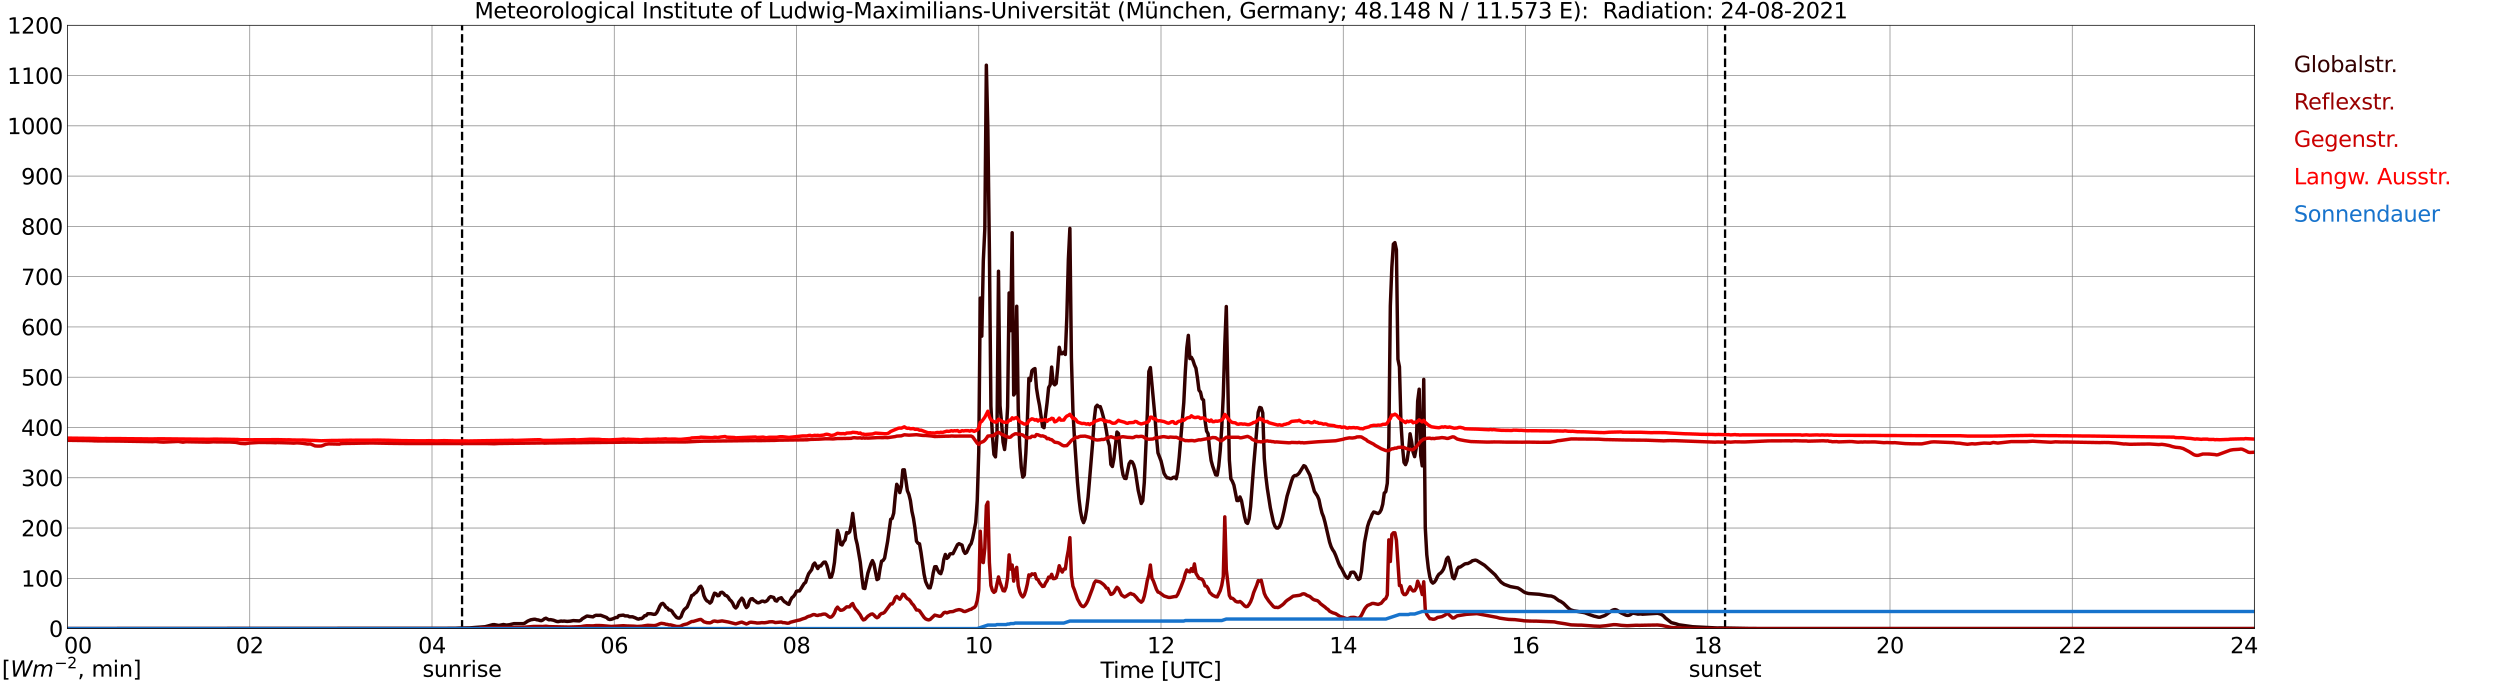 <?xml version="1.0" encoding="utf-8" standalone="no"?>
<!DOCTYPE svg PUBLIC "-//W3C//DTD SVG 1.1//EN"
  "http://www.w3.org/Graphics/SVG/1.1/DTD/svg11.dtd">
<svg xmlns:xlink="http://www.w3.org/1999/xlink" width="1085.4pt" height="296.64pt" viewBox="0 0 1085.4 296.64" xmlns="http://www.w3.org/2000/svg" version="1.1">
 <defs>
  <style type="text/css">*{stroke-linejoin: round; stroke-linecap: butt}</style>
 </defs>
 <g id="figure_1">
  <g id="patch_1">
   <path d="M 0 296.64 
L 1085.4 296.64 
L 1085.4 0 
L 0 0 
z
" style="fill: #ffffff"/>
  </g>
  <g id="axes_1">
   <g id="patch_2">
    <path d="M 29.306 272.909 
L 978.814 272.909 
L 978.814 10.976 
L 29.306 10.976 
z
" style="fill: #ffffff"/>
   </g>
   <g id="patch_3">
    <path d="M 978.814 272.909 
L 978.814 272.909 
L 978.814 10.976 
L 978.814 10.976 
z
" clip-path="url(#p2d95149154)" style="fill: #d3d3d3; opacity: 0.25; stroke: #d3d3d3; stroke-linejoin: miter"/>
   </g>
   <g id="matplotlib.axis_1">
    <g id="xtick_1">
     <g id="line2d_1">
      <path d="M 29.306 272.909 
L 29.306 10.976 
" clip-path="url(#p2d95149154)" style="fill: none; stroke: #808080; stroke-width: 0.3; stroke-linecap: square"/>
     </g>
     <g id="line2d_2"/>
     <g id="text_1">
      <!--    00 -->
      <g transform="translate(18.733 283.627) scale(0.095 -0.095)">
       <defs>
        <path id="DejaVuSans-20" transform="scale(0.016)"/>
        <path id="DejaVuSans-30" d="M 2034 4250 
Q 1547 4250 1301 3770 
Q 1056 3291 1056 2328 
Q 1056 1369 1301 889 
Q 1547 409 2034 409 
Q 2525 409 2770 889 
Q 3016 1369 3016 2328 
Q 3016 3291 2770 3770 
Q 2525 4250 2034 4250 
z
M 2034 4750 
Q 2819 4750 3233 4129 
Q 3647 3509 3647 2328 
Q 3647 1150 3233 529 
Q 2819 -91 2034 -91 
Q 1250 -91 836 529 
Q 422 1150 422 2328 
Q 422 3509 836 4129 
Q 1250 4750 2034 4750 
z
" transform="scale(0.016)"/>
       </defs>
       <use xlink:href="#DejaVuSans-20"/>
       <use xlink:href="#DejaVuSans-20" transform="translate(31.787 0)"/>
       <use xlink:href="#DejaVuSans-20" transform="translate(63.574 0)"/>
       <use xlink:href="#DejaVuSans-30" transform="translate(95.361 0)"/>
       <use xlink:href="#DejaVuSans-30" transform="translate(158.984 0)"/>
      </g>
     </g>
    </g>
    <g id="xtick_2">
     <g id="line2d_3">
      <path d="M 108.431 272.909 
L 108.431 10.976 
" clip-path="url(#p2d95149154)" style="fill: none; stroke: #808080; stroke-width: 0.3; stroke-linecap: square"/>
     </g>
     <g id="line2d_4"/>
     <g id="text_2">
      <!-- 02 -->
      <g transform="translate(102.387 283.627) scale(0.095 -0.095)">
       <defs>
        <path id="DejaVuSans-32" d="M 1228 531 
L 3431 531 
L 3431 0 
L 469 0 
L 469 531 
Q 828 903 1448 1529 
Q 2069 2156 2228 2338 
Q 2531 2678 2651 2914 
Q 2772 3150 2772 3378 
Q 2772 3750 2511 3984 
Q 2250 4219 1831 4219 
Q 1534 4219 1204 4116 
Q 875 4013 500 3803 
L 500 4441 
Q 881 4594 1212 4672 
Q 1544 4750 1819 4750 
Q 2544 4750 2975 4387 
Q 3406 4025 3406 3419 
Q 3406 3131 3298 2873 
Q 3191 2616 2906 2266 
Q 2828 2175 2409 1742 
Q 1991 1309 1228 531 
z
" transform="scale(0.016)"/>
       </defs>
       <use xlink:href="#DejaVuSans-30"/>
       <use xlink:href="#DejaVuSans-32" transform="translate(63.623 0)"/>
      </g>
     </g>
    </g>
    <g id="xtick_3">
     <g id="line2d_5">
      <path d="M 187.557 272.909 
L 187.557 10.976 
" clip-path="url(#p2d95149154)" style="fill: none; stroke: #808080; stroke-width: 0.3; stroke-linecap: square"/>
     </g>
     <g id="line2d_6"/>
     <g id="text_3">
      <!-- 04 -->
      <g transform="translate(181.513 283.627) scale(0.095 -0.095)">
       <defs>
        <path id="DejaVuSans-34" d="M 2419 4116 
L 825 1625 
L 2419 1625 
L 2419 4116 
z
M 2253 4666 
L 3047 4666 
L 3047 1625 
L 3713 1625 
L 3713 1100 
L 3047 1100 
L 3047 0 
L 2419 0 
L 2419 1100 
L 313 1100 
L 313 1709 
L 2253 4666 
z
" transform="scale(0.016)"/>
       </defs>
       <use xlink:href="#DejaVuSans-30"/>
       <use xlink:href="#DejaVuSans-34" transform="translate(63.623 0)"/>
      </g>
     </g>
    </g>
    <g id="xtick_4">
     <g id="line2d_7">
      <path d="M 266.683 272.909 
L 266.683 10.976 
" clip-path="url(#p2d95149154)" style="fill: none; stroke: #808080; stroke-width: 0.3; stroke-linecap: square"/>
     </g>
     <g id="line2d_8"/>
     <g id="text_4">
      <!-- 06 -->
      <g transform="translate(260.638 283.627) scale(0.095 -0.095)">
       <defs>
        <path id="DejaVuSans-36" d="M 2113 2584 
Q 1688 2584 1439 2293 
Q 1191 2003 1191 1497 
Q 1191 994 1439 701 
Q 1688 409 2113 409 
Q 2538 409 2786 701 
Q 3034 994 3034 1497 
Q 3034 2003 2786 2293 
Q 2538 2584 2113 2584 
z
M 3366 4563 
L 3366 3988 
Q 3128 4100 2886 4159 
Q 2644 4219 2406 4219 
Q 1781 4219 1451 3797 
Q 1122 3375 1075 2522 
Q 1259 2794 1537 2939 
Q 1816 3084 2150 3084 
Q 2853 3084 3261 2657 
Q 3669 2231 3669 1497 
Q 3669 778 3244 343 
Q 2819 -91 2113 -91 
Q 1303 -91 875 529 
Q 447 1150 447 2328 
Q 447 3434 972 4092 
Q 1497 4750 2381 4750 
Q 2619 4750 2861 4703 
Q 3103 4656 3366 4563 
z
" transform="scale(0.016)"/>
       </defs>
       <use xlink:href="#DejaVuSans-30"/>
       <use xlink:href="#DejaVuSans-36" transform="translate(63.623 0)"/>
      </g>
     </g>
    </g>
    <g id="xtick_5">
     <g id="line2d_9">
      <path d="M 345.808 272.909 
L 345.808 10.976 
" clip-path="url(#p2d95149154)" style="fill: none; stroke: #808080; stroke-width: 0.3; stroke-linecap: square"/>
     </g>
     <g id="line2d_10"/>
     <g id="text_5">
      <!-- 08 -->
      <g transform="translate(339.764 283.627) scale(0.095 -0.095)">
       <defs>
        <path id="DejaVuSans-38" d="M 2034 2216 
Q 1584 2216 1326 1975 
Q 1069 1734 1069 1313 
Q 1069 891 1326 650 
Q 1584 409 2034 409 
Q 2484 409 2743 651 
Q 3003 894 3003 1313 
Q 3003 1734 2745 1975 
Q 2488 2216 2034 2216 
z
M 1403 2484 
Q 997 2584 770 2862 
Q 544 3141 544 3541 
Q 544 4100 942 4425 
Q 1341 4750 2034 4750 
Q 2731 4750 3128 4425 
Q 3525 4100 3525 3541 
Q 3525 3141 3298 2862 
Q 3072 2584 2669 2484 
Q 3125 2378 3379 2068 
Q 3634 1759 3634 1313 
Q 3634 634 3220 271 
Q 2806 -91 2034 -91 
Q 1263 -91 848 271 
Q 434 634 434 1313 
Q 434 1759 690 2068 
Q 947 2378 1403 2484 
z
M 1172 3481 
Q 1172 3119 1398 2916 
Q 1625 2713 2034 2713 
Q 2441 2713 2670 2916 
Q 2900 3119 2900 3481 
Q 2900 3844 2670 4047 
Q 2441 4250 2034 4250 
Q 1625 4250 1398 4047 
Q 1172 3844 1172 3481 
z
" transform="scale(0.016)"/>
       </defs>
       <use xlink:href="#DejaVuSans-30"/>
       <use xlink:href="#DejaVuSans-38" transform="translate(63.623 0)"/>
      </g>
     </g>
    </g>
    <g id="xtick_6">
     <g id="line2d_11">
      <path d="M 424.934 272.909 
L 424.934 10.976 
" clip-path="url(#p2d95149154)" style="fill: none; stroke: #808080; stroke-width: 0.3; stroke-linecap: square"/>
     </g>
     <g id="line2d_12"/>
     <g id="text_6">
      <!-- 10 -->
      <g transform="translate(418.89 283.627) scale(0.095 -0.095)">
       <defs>
        <path id="DejaVuSans-31" d="M 794 531 
L 1825 531 
L 1825 4091 
L 703 3866 
L 703 4441 
L 1819 4666 
L 2450 4666 
L 2450 531 
L 3481 531 
L 3481 0 
L 794 0 
L 794 531 
z
" transform="scale(0.016)"/>
       </defs>
       <use xlink:href="#DejaVuSans-31"/>
       <use xlink:href="#DejaVuSans-30" transform="translate(63.623 0)"/>
      </g>
     </g>
    </g>
    <g id="xtick_7">
     <g id="line2d_13">
      <path d="M 504.06 272.909 
L 504.06 10.976 
" clip-path="url(#p2d95149154)" style="fill: none; stroke: #808080; stroke-width: 0.3; stroke-linecap: square"/>
     </g>
     <g id="line2d_14"/>
     <g id="text_7">
      <!-- 12 -->
      <g transform="translate(498.015 283.627) scale(0.095 -0.095)">
       <use xlink:href="#DejaVuSans-31"/>
       <use xlink:href="#DejaVuSans-32" transform="translate(63.623 0)"/>
      </g>
     </g>
    </g>
    <g id="xtick_8">
     <g id="line2d_15">
      <path d="M 583.185 272.909 
L 583.185 10.976 
" clip-path="url(#p2d95149154)" style="fill: none; stroke: #808080; stroke-width: 0.3; stroke-linecap: square"/>
     </g>
     <g id="line2d_16"/>
     <g id="text_8">
      <!-- 14 -->
      <g transform="translate(577.141 283.627) scale(0.095 -0.095)">
       <use xlink:href="#DejaVuSans-31"/>
       <use xlink:href="#DejaVuSans-34" transform="translate(63.623 0)"/>
      </g>
     </g>
    </g>
    <g id="xtick_9">
     <g id="line2d_17">
      <path d="M 662.311 272.909 
L 662.311 10.976 
" clip-path="url(#p2d95149154)" style="fill: none; stroke: #808080; stroke-width: 0.3; stroke-linecap: square"/>
     </g>
     <g id="line2d_18"/>
     <g id="text_9">
      <!-- 16 -->
      <g transform="translate(656.267 283.627) scale(0.095 -0.095)">
       <use xlink:href="#DejaVuSans-31"/>
       <use xlink:href="#DejaVuSans-36" transform="translate(63.623 0)"/>
      </g>
     </g>
    </g>
    <g id="xtick_10">
     <g id="line2d_19">
      <path d="M 741.437 272.909 
L 741.437 10.976 
" clip-path="url(#p2d95149154)" style="fill: none; stroke: #808080; stroke-width: 0.3; stroke-linecap: square"/>
     </g>
     <g id="line2d_20"/>
     <g id="text_10">
      <!-- 18 -->
      <g transform="translate(735.392 283.627) scale(0.095 -0.095)">
       <use xlink:href="#DejaVuSans-31"/>
       <use xlink:href="#DejaVuSans-38" transform="translate(63.623 0)"/>
      </g>
     </g>
    </g>
    <g id="xtick_11">
     <g id="line2d_21">
      <path d="M 820.562 272.909 
L 820.562 10.976 
" clip-path="url(#p2d95149154)" style="fill: none; stroke: #808080; stroke-width: 0.3; stroke-linecap: square"/>
     </g>
     <g id="line2d_22"/>
     <g id="text_11">
      <!-- 20 -->
      <g transform="translate(814.518 283.627) scale(0.095 -0.095)">
       <use xlink:href="#DejaVuSans-32"/>
       <use xlink:href="#DejaVuSans-30" transform="translate(63.623 0)"/>
      </g>
     </g>
    </g>
    <g id="xtick_12">
     <g id="line2d_23">
      <path d="M 899.688 272.909 
L 899.688 10.976 
" clip-path="url(#p2d95149154)" style="fill: none; stroke: #808080; stroke-width: 0.3; stroke-linecap: square"/>
     </g>
     <g id="line2d_24"/>
     <g id="text_12">
      <!-- 22 -->
      <g transform="translate(893.644 283.627) scale(0.095 -0.095)">
       <use xlink:href="#DejaVuSans-32"/>
       <use xlink:href="#DejaVuSans-32" transform="translate(63.623 0)"/>
      </g>
     </g>
    </g>
    <g id="xtick_13">
     <g id="line2d_25">
      <path d="M 978.814 272.909 
L 978.814 10.976 
" clip-path="url(#p2d95149154)" style="fill: none; stroke: #808080; stroke-width: 0.3; stroke-linecap: square"/>
     </g>
     <g id="line2d_26"/>
     <g id="text_13">
      <!-- 24    -->
      <g transform="translate(968.241 283.627) scale(0.095 -0.095)">
       <use xlink:href="#DejaVuSans-32"/>
       <use xlink:href="#DejaVuSans-34" transform="translate(63.623 0)"/>
       <use xlink:href="#DejaVuSans-20" transform="translate(127.246 0)"/>
       <use xlink:href="#DejaVuSans-20" transform="translate(159.033 0)"/>
       <use xlink:href="#DejaVuSans-20" transform="translate(190.82 0)"/>
      </g>
     </g>
    </g>
    <g id="text_14">
     <!-- Time [UTC] -->
     <g transform="translate(477.806 294.322) scale(0.095 -0.095)">
      <defs>
       <path id="DejaVuSans-54" d="M -19 4666 
L 3928 4666 
L 3928 4134 
L 2272 4134 
L 2272 0 
L 1638 0 
L 1638 4134 
L -19 4134 
L -19 4666 
z
" transform="scale(0.016)"/>
       <path id="DejaVuSans-69" d="M 603 3500 
L 1178 3500 
L 1178 0 
L 603 0 
L 603 3500 
z
M 603 4863 
L 1178 4863 
L 1178 4134 
L 603 4134 
L 603 4863 
z
" transform="scale(0.016)"/>
       <path id="DejaVuSans-6d" d="M 3328 2828 
Q 3544 3216 3844 3400 
Q 4144 3584 4550 3584 
Q 5097 3584 5394 3201 
Q 5691 2819 5691 2113 
L 5691 0 
L 5113 0 
L 5113 2094 
Q 5113 2597 4934 2840 
Q 4756 3084 4391 3084 
Q 3944 3084 3684 2787 
Q 3425 2491 3425 1978 
L 3425 0 
L 2847 0 
L 2847 2094 
Q 2847 2600 2669 2842 
Q 2491 3084 2119 3084 
Q 1678 3084 1418 2786 
Q 1159 2488 1159 1978 
L 1159 0 
L 581 0 
L 581 3500 
L 1159 3500 
L 1159 2956 
Q 1356 3278 1631 3431 
Q 1906 3584 2284 3584 
Q 2666 3584 2933 3390 
Q 3200 3197 3328 2828 
z
" transform="scale(0.016)"/>
       <path id="DejaVuSans-65" d="M 3597 1894 
L 3597 1613 
L 953 1613 
Q 991 1019 1311 708 
Q 1631 397 2203 397 
Q 2534 397 2845 478 
Q 3156 559 3463 722 
L 3463 178 
Q 3153 47 2828 -22 
Q 2503 -91 2169 -91 
Q 1331 -91 842 396 
Q 353 884 353 1716 
Q 353 2575 817 3079 
Q 1281 3584 2069 3584 
Q 2775 3584 3186 3129 
Q 3597 2675 3597 1894 
z
M 3022 2063 
Q 3016 2534 2758 2815 
Q 2500 3097 2075 3097 
Q 1594 3097 1305 2825 
Q 1016 2553 972 2059 
L 3022 2063 
z
" transform="scale(0.016)"/>
       <path id="DejaVuSans-5b" d="M 550 4863 
L 1875 4863 
L 1875 4416 
L 1125 4416 
L 1125 -397 
L 1875 -397 
L 1875 -844 
L 550 -844 
L 550 4863 
z
" transform="scale(0.016)"/>
       <path id="DejaVuSans-55" d="M 556 4666 
L 1191 4666 
L 1191 1831 
Q 1191 1081 1462 751 
Q 1734 422 2344 422 
Q 2950 422 3222 751 
Q 3494 1081 3494 1831 
L 3494 4666 
L 4128 4666 
L 4128 1753 
Q 4128 841 3676 375 
Q 3225 -91 2344 -91 
Q 1459 -91 1007 375 
Q 556 841 556 1753 
L 556 4666 
z
" transform="scale(0.016)"/>
       <path id="DejaVuSans-43" d="M 4122 4306 
L 4122 3641 
Q 3803 3938 3442 4084 
Q 3081 4231 2675 4231 
Q 1875 4231 1450 3742 
Q 1025 3253 1025 2328 
Q 1025 1406 1450 917 
Q 1875 428 2675 428 
Q 3081 428 3442 575 
Q 3803 722 4122 1019 
L 4122 359 
Q 3791 134 3420 21 
Q 3050 -91 2638 -91 
Q 1578 -91 968 557 
Q 359 1206 359 2328 
Q 359 3453 968 4101 
Q 1578 4750 2638 4750 
Q 3056 4750 3426 4639 
Q 3797 4528 4122 4306 
z
" transform="scale(0.016)"/>
       <path id="DejaVuSans-5d" d="M 1947 4863 
L 1947 -844 
L 622 -844 
L 622 -397 
L 1369 -397 
L 1369 4416 
L 622 4416 
L 622 4863 
L 1947 4863 
z
" transform="scale(0.016)"/>
      </defs>
      <use xlink:href="#DejaVuSans-54"/>
      <use xlink:href="#DejaVuSans-69" transform="translate(57.959 0)"/>
      <use xlink:href="#DejaVuSans-6d" transform="translate(85.742 0)"/>
      <use xlink:href="#DejaVuSans-65" transform="translate(183.154 0)"/>
      <use xlink:href="#DejaVuSans-20" transform="translate(244.678 0)"/>
      <use xlink:href="#DejaVuSans-5b" transform="translate(276.465 0)"/>
      <use xlink:href="#DejaVuSans-55" transform="translate(315.479 0)"/>
      <use xlink:href="#DejaVuSans-54" transform="translate(388.672 0)"/>
      <use xlink:href="#DejaVuSans-43" transform="translate(443.881 0)"/>
      <use xlink:href="#DejaVuSans-5d" transform="translate(513.705 0)"/>
     </g>
    </g>
   </g>
   <g id="matplotlib.axis_2">
    <g id="ytick_1">
     <g id="line2d_27">
      <path d="M 29.306 272.909 
L 978.814 272.909 
" clip-path="url(#p2d95149154)" style="fill: none; stroke: #808080; stroke-width: 0.3; stroke-linecap: square"/>
     </g>
     <g id="line2d_28"/>
     <g id="text_15">
      <!-- 0 -->
      <g transform="translate(21.261 276.518) scale(0.095 -0.095)">
       <use xlink:href="#DejaVuSans-30"/>
      </g>
     </g>
    </g>
    <g id="ytick_2">
     <g id="line2d_29">
      <path d="M 29.306 251.081 
L 978.814 251.081 
" clip-path="url(#p2d95149154)" style="fill: none; stroke: #808080; stroke-width: 0.3; stroke-linecap: square"/>
     </g>
     <g id="line2d_30"/>
     <g id="text_16">
      <!-- 100 -->
      <g transform="translate(9.173 254.69) scale(0.095 -0.095)">
       <use xlink:href="#DejaVuSans-31"/>
       <use xlink:href="#DejaVuSans-30" transform="translate(63.623 0)"/>
       <use xlink:href="#DejaVuSans-30" transform="translate(127.246 0)"/>
      </g>
     </g>
    </g>
    <g id="ytick_3">
     <g id="line2d_31">
      <path d="M 29.306 229.253 
L 978.814 229.253 
" clip-path="url(#p2d95149154)" style="fill: none; stroke: #808080; stroke-width: 0.3; stroke-linecap: square"/>
     </g>
     <g id="line2d_32"/>
     <g id="text_17">
      <!-- 200 -->
      <g transform="translate(9.173 232.863) scale(0.095 -0.095)">
       <use xlink:href="#DejaVuSans-32"/>
       <use xlink:href="#DejaVuSans-30" transform="translate(63.623 0)"/>
       <use xlink:href="#DejaVuSans-30" transform="translate(127.246 0)"/>
      </g>
     </g>
    </g>
    <g id="ytick_4">
     <g id="line2d_33">
      <path d="M 29.306 207.426 
L 978.814 207.426 
" clip-path="url(#p2d95149154)" style="fill: none; stroke: #808080; stroke-width: 0.3; stroke-linecap: square"/>
     </g>
     <g id="line2d_34"/>
     <g id="text_18">
      <!-- 300 -->
      <g transform="translate(9.173 211.035) scale(0.095 -0.095)">
       <defs>
        <path id="DejaVuSans-33" d="M 2597 2516 
Q 3050 2419 3304 2112 
Q 3559 1806 3559 1356 
Q 3559 666 3084 287 
Q 2609 -91 1734 -91 
Q 1441 -91 1130 -33 
Q 819 25 488 141 
L 488 750 
Q 750 597 1062 519 
Q 1375 441 1716 441 
Q 2309 441 2620 675 
Q 2931 909 2931 1356 
Q 2931 1769 2642 2001 
Q 2353 2234 1838 2234 
L 1294 2234 
L 1294 2753 
L 1863 2753 
Q 2328 2753 2575 2939 
Q 2822 3125 2822 3475 
Q 2822 3834 2567 4026 
Q 2313 4219 1838 4219 
Q 1578 4219 1281 4162 
Q 984 4106 628 3988 
L 628 4550 
Q 988 4650 1302 4700 
Q 1616 4750 1894 4750 
Q 2613 4750 3031 4423 
Q 3450 4097 3450 3541 
Q 3450 3153 3228 2886 
Q 3006 2619 2597 2516 
z
" transform="scale(0.016)"/>
       </defs>
       <use xlink:href="#DejaVuSans-33"/>
       <use xlink:href="#DejaVuSans-30" transform="translate(63.623 0)"/>
       <use xlink:href="#DejaVuSans-30" transform="translate(127.246 0)"/>
      </g>
     </g>
    </g>
    <g id="ytick_5">
     <g id="line2d_35">
      <path d="M 29.306 185.598 
L 978.814 185.598 
" clip-path="url(#p2d95149154)" style="fill: none; stroke: #808080; stroke-width: 0.3; stroke-linecap: square"/>
     </g>
     <g id="line2d_36"/>
     <g id="text_19">
      <!-- 400 -->
      <g transform="translate(9.173 189.207) scale(0.095 -0.095)">
       <use xlink:href="#DejaVuSans-34"/>
       <use xlink:href="#DejaVuSans-30" transform="translate(63.623 0)"/>
       <use xlink:href="#DejaVuSans-30" transform="translate(127.246 0)"/>
      </g>
     </g>
    </g>
    <g id="ytick_6">
     <g id="line2d_37">
      <path d="M 29.306 163.77 
L 978.814 163.77 
" clip-path="url(#p2d95149154)" style="fill: none; stroke: #808080; stroke-width: 0.3; stroke-linecap: square"/>
     </g>
     <g id="line2d_38"/>
     <g id="text_20">
      <!-- 500 -->
      <g transform="translate(9.173 167.379) scale(0.095 -0.095)">
       <defs>
        <path id="DejaVuSans-35" d="M 691 4666 
L 3169 4666 
L 3169 4134 
L 1269 4134 
L 1269 2991 
Q 1406 3038 1543 3061 
Q 1681 3084 1819 3084 
Q 2600 3084 3056 2656 
Q 3513 2228 3513 1497 
Q 3513 744 3044 326 
Q 2575 -91 1722 -91 
Q 1428 -91 1123 -41 
Q 819 9 494 109 
L 494 744 
Q 775 591 1075 516 
Q 1375 441 1709 441 
Q 2250 441 2565 725 
Q 2881 1009 2881 1497 
Q 2881 1984 2565 2268 
Q 2250 2553 1709 2553 
Q 1456 2553 1204 2497 
Q 953 2441 691 2322 
L 691 4666 
z
" transform="scale(0.016)"/>
       </defs>
       <use xlink:href="#DejaVuSans-35"/>
       <use xlink:href="#DejaVuSans-30" transform="translate(63.623 0)"/>
       <use xlink:href="#DejaVuSans-30" transform="translate(127.246 0)"/>
      </g>
     </g>
    </g>
    <g id="ytick_7">
     <g id="line2d_39">
      <path d="M 29.306 141.942 
L 978.814 141.942 
" clip-path="url(#p2d95149154)" style="fill: none; stroke: #808080; stroke-width: 0.3; stroke-linecap: square"/>
     </g>
     <g id="line2d_40"/>
     <g id="text_21">
      <!-- 600 -->
      <g transform="translate(9.173 145.551) scale(0.095 -0.095)">
       <use xlink:href="#DejaVuSans-36"/>
       <use xlink:href="#DejaVuSans-30" transform="translate(63.623 0)"/>
       <use xlink:href="#DejaVuSans-30" transform="translate(127.246 0)"/>
      </g>
     </g>
    </g>
    <g id="ytick_8">
     <g id="line2d_41">
      <path d="M 29.306 120.114 
L 978.814 120.114 
" clip-path="url(#p2d95149154)" style="fill: none; stroke: #808080; stroke-width: 0.3; stroke-linecap: square"/>
     </g>
     <g id="line2d_42"/>
     <g id="text_22">
      <!-- 700 -->
      <g transform="translate(9.173 123.724) scale(0.095 -0.095)">
       <defs>
        <path id="DejaVuSans-37" d="M 525 4666 
L 3525 4666 
L 3525 4397 
L 1831 0 
L 1172 0 
L 2766 4134 
L 525 4134 
L 525 4666 
z
" transform="scale(0.016)"/>
       </defs>
       <use xlink:href="#DejaVuSans-37"/>
       <use xlink:href="#DejaVuSans-30" transform="translate(63.623 0)"/>
       <use xlink:href="#DejaVuSans-30" transform="translate(127.246 0)"/>
      </g>
     </g>
    </g>
    <g id="ytick_9">
     <g id="line2d_43">
      <path d="M 29.306 98.287 
L 978.814 98.287 
" clip-path="url(#p2d95149154)" style="fill: none; stroke: #808080; stroke-width: 0.3; stroke-linecap: square"/>
     </g>
     <g id="line2d_44"/>
     <g id="text_23">
      <!-- 800 -->
      <g transform="translate(9.173 101.896) scale(0.095 -0.095)">
       <use xlink:href="#DejaVuSans-38"/>
       <use xlink:href="#DejaVuSans-30" transform="translate(63.623 0)"/>
       <use xlink:href="#DejaVuSans-30" transform="translate(127.246 0)"/>
      </g>
     </g>
    </g>
    <g id="ytick_10">
     <g id="line2d_45">
      <path d="M 29.306 76.459 
L 978.814 76.459 
" clip-path="url(#p2d95149154)" style="fill: none; stroke: #808080; stroke-width: 0.3; stroke-linecap: square"/>
     </g>
     <g id="line2d_46"/>
     <g id="text_24">
      <!-- 900 -->
      <g transform="translate(9.173 80.068) scale(0.095 -0.095)">
       <defs>
        <path id="DejaVuSans-39" d="M 703 97 
L 703 672 
Q 941 559 1184 500 
Q 1428 441 1663 441 
Q 2288 441 2617 861 
Q 2947 1281 2994 2138 
Q 2813 1869 2534 1725 
Q 2256 1581 1919 1581 
Q 1219 1581 811 2004 
Q 403 2428 403 3163 
Q 403 3881 828 4315 
Q 1253 4750 1959 4750 
Q 2769 4750 3195 4129 
Q 3622 3509 3622 2328 
Q 3622 1225 3098 567 
Q 2575 -91 1691 -91 
Q 1453 -91 1209 -44 
Q 966 3 703 97 
z
M 1959 2075 
Q 2384 2075 2632 2365 
Q 2881 2656 2881 3163 
Q 2881 3666 2632 3958 
Q 2384 4250 1959 4250 
Q 1534 4250 1286 3958 
Q 1038 3666 1038 3163 
Q 1038 2656 1286 2365 
Q 1534 2075 1959 2075 
z
" transform="scale(0.016)"/>
       </defs>
       <use xlink:href="#DejaVuSans-39"/>
       <use xlink:href="#DejaVuSans-30" transform="translate(63.623 0)"/>
       <use xlink:href="#DejaVuSans-30" transform="translate(127.246 0)"/>
      </g>
     </g>
    </g>
    <g id="ytick_11">
     <g id="line2d_47">
      <path d="M 29.306 54.631 
L 978.814 54.631 
" clip-path="url(#p2d95149154)" style="fill: none; stroke: #808080; stroke-width: 0.3; stroke-linecap: square"/>
     </g>
     <g id="line2d_48"/>
     <g id="text_25">
      <!-- 1000 -->
      <g transform="translate(3.128 58.24) scale(0.095 -0.095)">
       <use xlink:href="#DejaVuSans-31"/>
       <use xlink:href="#DejaVuSans-30" transform="translate(63.623 0)"/>
       <use xlink:href="#DejaVuSans-30" transform="translate(127.246 0)"/>
       <use xlink:href="#DejaVuSans-30" transform="translate(190.869 0)"/>
      </g>
     </g>
    </g>
    <g id="ytick_12">
     <g id="line2d_49">
      <path d="M 29.306 32.803 
L 978.814 32.803 
" clip-path="url(#p2d95149154)" style="fill: none; stroke: #808080; stroke-width: 0.3; stroke-linecap: square"/>
     </g>
     <g id="line2d_50"/>
     <g id="text_26">
      <!-- 1100 -->
      <g transform="translate(3.128 36.413) scale(0.095 -0.095)">
       <use xlink:href="#DejaVuSans-31"/>
       <use xlink:href="#DejaVuSans-31" transform="translate(63.623 0)"/>
       <use xlink:href="#DejaVuSans-30" transform="translate(127.246 0)"/>
       <use xlink:href="#DejaVuSans-30" transform="translate(190.869 0)"/>
      </g>
     </g>
    </g>
    <g id="ytick_13">
     <g id="line2d_51">
      <path d="M 29.306 10.976 
L 978.814 10.976 
" clip-path="url(#p2d95149154)" style="fill: none; stroke: #808080; stroke-width: 0.3; stroke-linecap: square"/>
     </g>
     <g id="line2d_52"/>
     <g id="text_27">
      <!-- 1200 -->
      <g transform="translate(3.128 14.585) scale(0.095 -0.095)">
       <use xlink:href="#DejaVuSans-31"/>
       <use xlink:href="#DejaVuSans-32" transform="translate(63.623 0)"/>
       <use xlink:href="#DejaVuSans-30" transform="translate(127.246 0)"/>
       <use xlink:href="#DejaVuSans-30" transform="translate(190.869 0)"/>
      </g>
     </g>
    </g>
   </g>
   <g id="line2d_53">
    <path d="M 200.613 272.909 
L 200.613 10.976 
" clip-path="url(#p2d95149154)" style="fill: none; stroke-dasharray: 3.7,1.6; stroke-dashoffset: 0; stroke: #000000"/>
   </g>
   <g id="line2d_54">
    <path d="M 748.954 272.909 
L 748.954 10.976 
" clip-path="url(#p2d95149154)" style="fill: none; stroke-dasharray: 3.7,1.6; stroke-dashoffset: 0; stroke: #000000"/>
   </g>
   <g id="line2d_55">
    <path d="M 29.306 272.909 
L 197.448 272.806 
L 199.426 272.704 
L 204.042 272.603 
L 206.679 272.381 
L 210.635 272.097 
L 211.954 271.752 
L 213.932 271.204 
L 214.592 271.184 
L 216.57 271.549 
L 218.548 271.143 
L 219.867 271.387 
L 221.186 271.226 
L 223.164 270.759 
L 225.142 270.778 
L 227.12 270.778 
L 227.779 270.575 
L 229.098 269.665 
L 230.417 269.098 
L 231.736 268.873 
L 232.395 268.873 
L 233.054 269.076 
L 233.714 269.157 
L 234.373 269.381 
L 235.033 269.482 
L 235.692 269.178 
L 236.351 268.65 
L 237.011 268.408 
L 238.329 269.117 
L 238.989 269.015 
L 240.308 269.279 
L 241.626 269.785 
L 242.286 269.888 
L 243.604 269.624 
L 244.264 269.704 
L 244.923 269.643 
L 246.242 269.785 
L 247.561 269.685 
L 248.88 269.44 
L 251.517 269.582 
L 252.176 269.279 
L 252.836 268.631 
L 254.814 267.456 
L 257.451 267.821 
L 258.111 267.373 
L 258.77 267.131 
L 260.089 267.172 
L 260.748 267.111 
L 263.386 268.105 
L 264.045 268.753 
L 264.705 268.956 
L 265.364 268.873 
L 266.023 268.672 
L 267.342 268.105 
L 268.002 268.083 
L 268.661 267.293 
L 270.639 267.05 
L 271.298 267.373 
L 272.617 267.415 
L 273.277 267.799 
L 274.595 267.779 
L 275.914 268.286 
L 276.573 268.631 
L 277.233 268.814 
L 277.892 268.55 
L 278.552 268.569 
L 279.211 268.063 
L 279.87 267.334 
L 280.53 267.253 
L 281.189 266.463 
L 282.508 266.441 
L 283.827 266.725 
L 284.486 266.664 
L 285.145 265.976 
L 285.805 264.699 
L 286.464 263.158 
L 287.124 262.185 
L 287.783 261.962 
L 288.442 262.61 
L 289.102 263.645 
L 289.761 263.949 
L 290.42 264.819 
L 291.08 264.861 
L 291.739 265.348 
L 292.399 266.441 
L 293.717 268.022 
L 294.377 268.327 
L 295.036 268.347 
L 295.696 267.699 
L 296.355 265.896 
L 297.014 264.699 
L 298.333 263.543 
L 299.652 260.401 
L 300.311 258.557 
L 300.971 258.315 
L 301.63 257.605 
L 302.289 257.18 
L 302.949 256.309 
L 303.608 254.971 
L 304.267 254.504 
L 304.927 255.7 
L 305.586 258.579 
L 306.246 260.017 
L 306.905 260.869 
L 307.564 261.192 
L 308.224 261.842 
L 308.883 261.213 
L 309.543 259.166 
L 310.202 257.544 
L 310.861 257.747 
L 311.521 258.66 
L 312.18 258.537 
L 312.839 257.28 
L 313.499 257.138 
L 314.158 257.605 
L 314.818 258.476 
L 315.477 258.64 
L 316.136 259.288 
L 316.796 260.34 
L 317.455 260.93 
L 318.114 261.901 
L 318.774 263.342 
L 319.433 263.968 
L 320.093 263.219 
L 320.752 261.456 
L 322.071 259.692 
L 322.73 260.482 
L 323.39 262.632 
L 324.049 263.787 
L 324.708 263.139 
L 325.368 260.991 
L 326.027 260.017 
L 326.686 259.915 
L 327.346 260.646 
L 328.005 261.01 
L 328.665 261.617 
L 329.324 261.72 
L 329.983 261.475 
L 330.643 261.03 
L 331.302 260.991 
L 331.961 261.275 
L 332.621 261.05 
L 333.28 260.524 
L 333.94 259.511 
L 334.599 259.024 
L 335.918 259.408 
L 336.577 260.727 
L 337.236 260.969 
L 337.896 259.998 
L 339.215 259.511 
L 339.874 260.482 
L 340.533 261.213 
L 341.193 261.578 
L 341.852 262.104 
L 342.512 262.388 
L 343.171 260.666 
L 343.83 259.489 
L 344.49 258.963 
L 345.149 258.051 
L 345.808 256.713 
L 346.468 256.551 
L 347.127 256.551 
L 349.105 253.369 
L 349.765 252.823 
L 350.424 250.775 
L 351.083 249.093 
L 352.402 247.29 
L 353.062 245.181 
L 353.721 244.452 
L 355.04 246.844 
L 355.699 245.749 
L 356.359 245.729 
L 357.018 244.797 
L 357.677 244.087 
L 358.337 244.046 
L 358.996 245.487 
L 360.315 250.673 
L 360.974 250.492 
L 361.634 248.222 
L 362.293 244.149 
L 363.612 230.286 
L 364.271 232.392 
L 364.93 236.284 
L 365.59 236.609 
L 366.249 235.19 
L 366.909 234.42 
L 367.568 231.218 
L 368.227 231.482 
L 368.887 230.914 
L 369.546 227.854 
L 370.206 222.908 
L 371.524 233.73 
L 372.184 236.387 
L 373.502 244.127 
L 374.162 250.308 
L 374.821 255.335 
L 375.481 255.519 
L 376.799 248.809 
L 378.118 244.777 
L 378.777 243.398 
L 379.437 244.878 
L 380.756 251.646 
L 381.415 251.262 
L 382.074 246.964 
L 382.734 243.642 
L 383.393 243.337 
L 384.053 242.343 
L 385.371 235.027 
L 386.69 225.481 
L 387.349 225.056 
L 388.009 222.808 
L 388.668 215.611 
L 389.328 210.261 
L 389.987 211.396 
L 390.646 213.869 
L 391.306 211.274 
L 391.965 203.999 
L 392.624 203.957 
L 393.943 213.037 
L 394.603 214.618 
L 395.262 217.335 
L 395.921 222.015 
L 396.581 224.975 
L 397.24 229.312 
L 397.899 234.946 
L 398.559 235.858 
L 399.218 236.103 
L 399.878 239.912 
L 401.196 249.315 
L 401.856 252.458 
L 402.515 253.978 
L 403.175 255.193 
L 403.834 255.213 
L 404.493 252.843 
L 405.153 248.769 
L 405.812 246.074 
L 406.471 246.013 
L 407.131 247.554 
L 407.79 248.689 
L 408.45 249.073 
L 409.109 247.106 
L 409.768 242.85 
L 410.428 240.724 
L 411.087 242.424 
L 411.746 241.878 
L 412.406 240.521 
L 413.065 240.379 
L 413.725 240.399 
L 415.703 236.467 
L 416.362 236.042 
L 417.681 236.67 
L 418.34 239.141 
L 419 240.257 
L 419.659 239.831 
L 420.978 236.913 
L 421.637 236 
L 422.297 233.691 
L 423.615 226.819 
L 424.275 217.335 
L 424.934 196.175 
L 425.593 129.396 
L 426.253 145.954 
L 426.912 113.324 
L 427.572 99.339 
L 428.231 28.303 
L 428.89 56.393 
L 429.55 108.317 
L 430.209 176.314 
L 430.869 189.184 
L 431.528 197.311 
L 432.187 198.365 
L 432.847 189.062 
L 433.506 117.761 
L 434.165 176.07 
L 434.825 183.325 
L 435.484 191.961 
L 436.144 195.163 
L 436.803 189.123 
L 437.462 176.637 
L 438.122 127.187 
L 438.781 143.542 
L 439.44 101.041 
L 440.1 171.49 
L 440.759 170.517 
L 441.419 132.962 
L 442.078 177.895 
L 442.737 193.925 
L 443.397 202.944 
L 444.056 207.14 
L 444.716 206.31 
L 445.375 196.784 
L 446.034 182.658 
L 446.694 164.274 
L 447.353 165.267 
L 448.012 160.972 
L 448.672 160.343 
L 449.331 160.018 
L 449.991 168.45 
L 450.65 172.626 
L 451.309 175.989 
L 452.628 185.211 
L 453.287 185.676 
L 454.606 174.854 
L 455.266 168.288 
L 455.925 167.134 
L 456.584 159.37 
L 457.244 166.341 
L 457.903 167.073 
L 458.563 166.464 
L 459.222 159.553 
L 459.881 150.776 
L 460.541 153.574 
L 461.2 153.555 
L 461.859 152.845 
L 462.519 153.897 
L 463.178 137.583 
L 463.838 112.735 
L 464.497 99.155 
L 465.156 155.458 
L 465.816 178.259 
L 466.475 190.035 
L 467.794 209.309 
L 468.453 216.604 
L 469.113 221.976 
L 469.772 225.3 
L 470.431 226.9 
L 471.091 225.239 
L 471.75 221.328 
L 472.409 215.875 
L 474.388 192.081 
L 475.047 182.252 
L 475.706 176.699 
L 476.366 175.928 
L 477.025 176.576 
L 477.685 176.537 
L 478.344 178.502 
L 479.663 183.406 
L 480.322 186.934 
L 480.981 191.229 
L 481.641 193.499 
L 482.3 201.648 
L 482.96 202.538 
L 483.619 199.135 
L 484.938 187.582 
L 485.597 188.23 
L 486.916 202.377 
L 487.575 206.168 
L 488.235 207.646 
L 488.894 207.768 
L 490.213 201.322 
L 490.872 200.29 
L 491.532 200.532 
L 492.191 201.748 
L 492.85 204.121 
L 494.169 212.896 
L 495.488 218.59 
L 496.147 217.436 
L 496.807 209.532 
L 498.125 179.637 
L 498.785 161.317 
L 499.444 159.592 
L 501.422 180.732 
L 502.082 189.549 
L 502.741 196.621 
L 504.06 200.087 
L 505.379 205.518 
L 506.038 206.633 
L 506.697 207.465 
L 507.357 207.504 
L 508.016 207.788 
L 508.675 207.768 
L 509.335 207.281 
L 509.994 207.14 
L 510.654 207.849 
L 511.313 204.789 
L 511.972 198.426 
L 513.95 174.815 
L 514.61 161.458 
L 515.269 150.979 
L 515.929 145.609 
L 516.588 155.681 
L 517.247 155.135 
L 517.907 156.351 
L 518.566 158.398 
L 519.226 159.856 
L 519.885 164.113 
L 520.544 169.402 
L 521.204 170.233 
L 521.863 173.171 
L 522.522 173.699 
L 523.182 182.596 
L 523.841 187.156 
L 524.501 188.291 
L 525.16 195.021 
L 525.819 199.945 
L 526.479 202.357 
L 527.797 206.168 
L 528.457 206.288 
L 529.116 202.377 
L 529.776 195.566 
L 530.435 185.718 
L 531.094 171.752 
L 531.754 149.724 
L 532.413 133.085 
L 533.732 199.742 
L 534.391 207.869 
L 535.051 208.984 
L 535.71 210.606 
L 537.029 217.313 
L 537.688 217.313 
L 538.348 215.753 
L 539.007 217.355 
L 540.326 224.266 
L 540.985 226.758 
L 541.644 227.245 
L 542.304 225.259 
L 542.963 219.928 
L 544.282 202.276 
L 545.601 186.934 
L 546.26 179.03 
L 546.919 176.902 
L 547.579 177.144 
L 548.238 179.294 
L 548.898 198.972 
L 549.557 206.572 
L 550.216 212.064 
L 551.535 220.496 
L 552.854 226.658 
L 553.513 228.441 
L 554.173 229.212 
L 554.832 229.251 
L 555.491 228.561 
L 556.151 226.961 
L 556.81 224.569 
L 557.47 221.753 
L 558.788 215.43 
L 560.766 208.742 
L 561.426 207.017 
L 562.085 206.472 
L 562.745 206.43 
L 563.404 206.046 
L 564.063 205.376 
L 566.042 202.174 
L 566.701 202.479 
L 568.679 206.249 
L 570.657 213.341 
L 571.976 215.349 
L 572.635 216.91 
L 573.295 220.09 
L 573.954 222.705 
L 574.613 224.366 
L 575.273 226.778 
L 577.251 235.352 
L 577.91 237.338 
L 578.57 238.654 
L 579.229 239.628 
L 579.889 241.108 
L 581.207 244.613 
L 581.867 246.013 
L 582.526 246.964 
L 583.845 249.621 
L 584.504 250.592 
L 585.164 251.079 
L 585.823 250.188 
L 586.482 248.547 
L 587.142 248.405 
L 587.801 248.444 
L 588.46 249.276 
L 589.12 250.795 
L 589.779 251.607 
L 590.439 251.16 
L 591.098 247.999 
L 592.417 235.513 
L 593.736 228.561 
L 594.395 226.494 
L 595.054 225.097 
L 595.714 223.353 
L 596.373 222.299 
L 597.032 222.463 
L 597.692 222.766 
L 598.351 222.928 
L 599.011 222.463 
L 599.67 221.286 
L 600.329 218.916 
L 600.989 214.072 
L 601.648 213.483 
L 602.307 209.816 
L 602.967 192.548 
L 603.626 132.759 
L 604.286 115.937 
L 604.945 105.988 
L 605.604 105.337 
L 606.264 108.458 
L 606.923 155.964 
L 607.582 159.269 
L 608.242 183.67 
L 608.901 193.925 
L 609.561 200.755 
L 610.22 201.728 
L 610.879 200.046 
L 611.539 195.466 
L 612.198 188.333 
L 612.858 191.758 
L 613.517 196.337 
L 614.176 198.262 
L 614.836 194.737 
L 615.495 174.145 
L 616.154 168.976 
L 616.814 197.797 
L 617.473 202.255 
L 618.133 164.722 
L 618.792 228.967 
L 619.451 240.824 
L 620.111 246.619 
L 620.77 250.472 
L 621.429 252.517 
L 622.089 253.168 
L 622.748 252.72 
L 623.408 251.788 
L 624.067 250.308 
L 624.726 249.315 
L 625.386 248.85 
L 626.045 248.16 
L 626.705 247.128 
L 627.364 245.345 
L 628.023 242.73 
L 628.683 241.94 
L 629.342 243.884 
L 630.661 250.614 
L 631.32 251.262 
L 631.98 249.64 
L 632.639 247.187 
L 633.298 246.255 
L 633.958 246.194 
L 635.936 244.858 
L 636.595 244.694 
L 637.255 244.675 
L 638.573 243.985 
L 639.233 243.459 
L 640.552 243.175 
L 641.211 243.378 
L 644.508 245.404 
L 649.123 249.579 
L 650.442 251.282 
L 651.761 252.781 
L 653.08 253.694 
L 655.717 254.667 
L 659.014 255.274 
L 660.333 256.086 
L 661.652 257.018 
L 662.311 257.341 
L 663.63 257.686 
L 668.246 258.011 
L 672.202 258.679 
L 673.521 258.782 
L 674.839 259.288 
L 676.817 260.788 
L 677.477 261.03 
L 678.796 261.923 
L 680.774 263.868 
L 681.433 264.455 
L 682.092 264.841 
L 683.411 265.225 
L 684.73 265.428 
L 688.027 266.016 
L 690.005 266.786 
L 691.983 267.476 
L 693.302 267.799 
L 693.961 267.963 
L 694.621 267.982 
L 696.599 267.293 
L 697.258 266.928 
L 699.896 265.022 
L 700.555 264.76 
L 701.215 264.658 
L 701.874 264.841 
L 703.852 266.118 
L 705.83 267.05 
L 706.49 267.192 
L 707.149 267.151 
L 707.808 266.889 
L 708.468 266.402 
L 709.127 266.199 
L 710.446 266.463 
L 711.105 266.625 
L 712.424 266.544 
L 713.083 266.664 
L 719.677 266.26 
L 720.996 266.625 
L 721.655 266.989 
L 722.315 267.496 
L 722.974 268.225 
L 725.612 270.313 
L 727.59 270.82 
L 728.909 271.265 
L 734.843 272.097 
L 745.393 272.643 
L 747.371 272.623 
L 759.899 272.887 
L 761.218 272.867 
L 763.196 272.909 
L 978.154 272.909 
L 978.154 272.909 
" clip-path="url(#p2d95149154)" style="fill: none; stroke: #330000; stroke-width: 1.5; stroke-linecap: square"/>
   </g>
   <g id="line2d_56">
    <path d="M 29.306 272.909 
L 207.998 272.909 
L 208.657 272.568 
L 215.91 272.446 
L 226.461 272.387 
L 231.736 271.981 
L 235.692 272.001 
L 237.011 271.879 
L 238.329 272.062 
L 246.901 272.245 
L 250.198 272.143 
L 252.176 272.062 
L 253.495 271.82 
L 254.814 271.678 
L 257.451 271.737 
L 258.77 271.575 
L 260.089 271.575 
L 261.408 271.636 
L 265.364 271.981 
L 270.639 271.656 
L 271.958 271.758 
L 275.255 271.859 
L 276.573 271.981 
L 278.552 271.879 
L 281.189 271.475 
L 283.827 271.617 
L 284.486 271.555 
L 285.145 271.372 
L 286.464 270.805 
L 287.124 270.623 
L 288.442 270.805 
L 289.102 271.027 
L 289.761 271.088 
L 290.42 271.311 
L 291.08 271.291 
L 293.717 271.981 
L 295.036 271.981 
L 295.696 271.778 
L 296.355 271.394 
L 297.014 271.169 
L 298.333 270.866 
L 300.311 269.833 
L 300.971 269.811 
L 303.608 269.021 
L 304.267 268.921 
L 304.927 269.366 
L 305.586 269.953 
L 306.905 270.34 
L 308.224 270.42 
L 308.883 270.198 
L 309.543 269.753 
L 310.202 269.611 
L 311.521 269.853 
L 313.499 269.569 
L 316.136 270.036 
L 319.433 270.866 
L 321.411 270.237 
L 322.071 270.095 
L 324.049 270.907 
L 324.708 270.663 
L 325.368 270.259 
L 326.027 270.137 
L 328.005 270.359 
L 328.665 270.501 
L 329.983 270.44 
L 330.643 270.32 
L 331.961 270.379 
L 333.28 270.178 
L 333.94 269.995 
L 335.258 269.934 
L 335.918 270.056 
L 336.577 270.298 
L 339.215 270.056 
L 339.874 270.32 
L 340.533 270.32 
L 341.852 270.582 
L 342.512 270.521 
L 343.171 270.156 
L 346.468 269.305 
L 347.127 269.205 
L 348.446 268.698 
L 349.765 268.292 
L 350.424 267.847 
L 351.083 267.583 
L 351.743 267.441 
L 353.062 266.832 
L 353.721 266.854 
L 354.38 267.138 
L 355.04 267.218 
L 355.699 266.974 
L 356.359 266.954 
L 357.018 266.712 
L 357.677 266.609 
L 358.337 266.631 
L 358.996 267.035 
L 359.655 267.602 
L 360.315 267.967 
L 360.974 267.847 
L 361.634 267.199 
L 362.293 266.125 
L 362.952 264.442 
L 363.612 263.591 
L 364.271 264.381 
L 364.93 264.968 
L 365.59 264.887 
L 366.249 264.623 
L 367.568 263.488 
L 368.887 263.468 
L 369.546 262.517 
L 370.206 262.03 
L 370.865 263.529 
L 371.524 264.542 
L 372.184 265.191 
L 373.502 266.996 
L 374.162 268.292 
L 374.821 269.144 
L 375.481 268.941 
L 376.799 267.541 
L 378.118 266.67 
L 378.777 266.548 
L 379.437 267.035 
L 380.096 267.766 
L 380.756 268.192 
L 381.415 267.847 
L 382.074 266.832 
L 382.734 266.367 
L 383.393 266.245 
L 384.053 265.799 
L 386.69 262.191 
L 387.349 262.211 
L 388.009 261.24 
L 388.668 259.537 
L 389.328 258.928 
L 390.646 260.166 
L 391.306 259.212 
L 391.965 257.976 
L 392.624 258.199 
L 393.284 259.234 
L 393.943 259.943 
L 394.603 260.247 
L 395.262 261.017 
L 395.921 262.049 
L 396.581 262.698 
L 397.899 264.848 
L 398.559 264.848 
L 399.218 265.191 
L 401.196 268.05 
L 401.856 268.676 
L 402.515 268.982 
L 403.175 269.144 
L 403.834 268.941 
L 405.812 267.057 
L 407.131 267.38 
L 407.79 267.563 
L 408.45 267.502 
L 409.109 266.854 
L 409.768 266.022 
L 410.428 265.819 
L 411.087 266.083 
L 412.406 265.616 
L 413.725 265.516 
L 415.043 264.968 
L 416.362 264.664 
L 417.022 264.787 
L 417.681 265.029 
L 418.34 265.435 
L 419 265.516 
L 420.318 264.99 
L 420.978 264.664 
L 421.637 264.542 
L 422.297 264.055 
L 422.956 263.772 
L 423.615 263.023 
L 424.275 260.711 
L 424.934 256.232 
L 425.593 230.635 
L 426.253 243.769 
L 426.912 244.255 
L 427.572 237.952 
L 428.231 219.49 
L 428.89 218.01 
L 429.55 244.175 
L 430.209 254.207 
L 430.869 256.374 
L 431.528 257.186 
L 432.187 256.658 
L 433.506 250.476 
L 434.165 252.888 
L 435.484 256.435 
L 436.144 256.577 
L 436.803 254.897 
L 437.462 250.782 
L 438.122 240.911 
L 438.781 247.093 
L 439.44 245.31 
L 440.1 252.301 
L 440.759 247.822 
L 441.419 246.323 
L 442.078 254.349 
L 442.737 257.025 
L 443.397 258.422 
L 444.056 259.173 
L 444.716 258.321 
L 445.375 256.294 
L 446.034 253.537 
L 446.694 249.586 
L 447.353 250.051 
L 448.012 249.141 
L 448.672 249.383 
L 449.331 249.079 
L 449.991 251.35 
L 450.65 251.633 
L 451.309 252.93 
L 452.628 254.632 
L 453.287 254.491 
L 453.947 253.072 
L 454.606 252.14 
L 455.266 250.559 
L 455.925 250.821 
L 456.584 249.341 
L 457.244 251.208 
L 457.903 251.186 
L 458.563 250.821 
L 459.222 248.776 
L 459.881 245.613 
L 460.541 247.377 
L 461.2 248.37 
L 461.859 247.052 
L 462.519 247.052 
L 463.178 242.35 
L 463.838 238.803 
L 464.497 233.433 
L 465.156 249.889 
L 465.816 254.51 
L 466.475 256.132 
L 467.794 260.024 
L 469.113 262.495 
L 469.772 263.204 
L 470.431 263.368 
L 471.091 262.82 
L 471.75 261.868 
L 472.409 260.53 
L 474.388 255.281 
L 475.047 253.194 
L 475.706 252.22 
L 477.025 252.504 
L 477.685 252.707 
L 479.003 253.679 
L 479.663 254.349 
L 480.322 255.322 
L 480.981 255.442 
L 481.641 256.922 
L 482.3 258.077 
L 482.96 257.835 
L 483.619 257.206 
L 484.278 255.97 
L 484.938 254.977 
L 485.597 255.564 
L 486.916 258.321 
L 488.235 259.192 
L 488.894 258.867 
L 490.213 257.976 
L 490.872 257.632 
L 491.532 257.976 
L 492.191 258.118 
L 493.51 259.496 
L 494.169 260.428 
L 495.488 261.462 
L 496.147 260.794 
L 496.807 258.808 
L 497.466 255.645 
L 498.125 251.937 
L 498.785 249.625 
L 499.444 245.31 
L 500.103 250.985 
L 500.763 252.262 
L 502.082 255.868 
L 502.741 257.044 
L 503.4 257.267 
L 505.379 258.747 
L 507.357 259.376 
L 508.016 259.376 
L 509.994 258.989 
L 510.654 258.989 
L 511.313 258.099 
L 512.632 255.017 
L 513.95 251.553 
L 514.61 249.079 
L 515.269 247.458 
L 515.929 248.086 
L 516.588 248.309 
L 517.247 246.87 
L 517.907 248.086 
L 518.566 244.823 
L 519.226 248.876 
L 520.544 251.085 
L 521.863 251.47 
L 522.522 252.404 
L 523.182 254.368 
L 523.841 254.552 
L 524.501 255.523 
L 525.16 257.167 
L 526.479 258.402 
L 527.797 259.05 
L 528.457 259.151 
L 529.776 256.435 
L 530.435 254.126 
L 531.094 250.335 
L 531.754 224.394 
L 532.413 247.296 
L 533.732 258.524 
L 534.391 259.718 
L 535.051 259.74 
L 535.71 260.247 
L 536.369 260.995 
L 537.029 261.301 
L 537.688 261.382 
L 538.348 261.137 
L 539.007 261.624 
L 540.326 263.023 
L 540.985 263.407 
L 541.644 263.265 
L 542.304 262.414 
L 542.963 261.259 
L 543.623 259.557 
L 544.282 257.287 
L 545.601 254.085 
L 546.26 252.079 
L 546.919 252.321 
L 547.579 251.937 
L 548.898 257.59 
L 549.557 259.05 
L 550.876 260.995 
L 552.854 263.346 
L 553.513 263.713 
L 554.173 263.671 
L 554.832 263.794 
L 555.491 263.51 
L 556.81 262.578 
L 557.47 261.988 
L 558.129 261.22 
L 558.788 260.653 
L 560.107 259.779 
L 561.426 258.828 
L 564.063 258.483 
L 564.723 258.299 
L 565.382 257.915 
L 566.042 257.793 
L 566.701 257.996 
L 567.36 258.463 
L 568.679 258.97 
L 569.998 260.124 
L 570.657 260.45 
L 571.976 260.794 
L 572.635 261.32 
L 573.295 262.091 
L 574.613 263.084 
L 575.273 263.571 
L 575.932 264.197 
L 576.592 264.603 
L 577.251 265.354 
L 578.57 266.022 
L 579.889 266.428 
L 581.867 267.705 
L 582.526 267.847 
L 584.504 268.556 
L 585.164 268.617 
L 586.482 268.089 
L 587.801 268.028 
L 588.46 268.15 
L 589.12 268.414 
L 589.779 268.414 
L 590.439 268.05 
L 591.098 267.096 
L 592.417 264.461 
L 593.076 263.571 
L 593.736 262.881 
L 595.054 262.333 
L 595.714 261.988 
L 596.373 261.988 
L 598.351 262.414 
L 599.67 261.888 
L 600.989 260.286 
L 601.648 259.902 
L 602.307 258.299 
L 602.967 234.385 
L 603.626 243.769 
L 604.286 232.054 
L 604.945 231.325 
L 605.604 231.305 
L 606.264 234.568 
L 607.582 254.207 
L 608.242 254.187 
L 608.901 257.186 
L 609.561 258.118 
L 610.22 258.158 
L 610.879 257.429 
L 611.539 255.909 
L 612.198 254.755 
L 612.858 255.949 
L 613.517 256.577 
L 614.176 256.457 
L 614.836 255.361 
L 615.495 252.321 
L 616.154 254.023 
L 616.814 255.322 
L 617.473 258.118 
L 618.133 252.585 
L 618.792 264.623 
L 619.451 266.751 
L 620.77 268.617 
L 621.429 268.676 
L 622.089 268.86 
L 622.748 268.818 
L 623.408 268.556 
L 624.067 268.089 
L 626.045 267.705 
L 627.364 267.035 
L 628.023 266.489 
L 628.683 266.467 
L 630.661 268.312 
L 631.32 268.251 
L 632.639 267.38 
L 636.595 266.732 
L 641.211 266.406 
L 649.783 268.008 
L 651.102 268.373 
L 653.739 268.759 
L 655.058 268.921 
L 657.695 269.021 
L 660.992 269.408 
L 661.652 269.528 
L 662.97 269.589 
L 664.289 269.65 
L 666.927 269.67 
L 674.839 269.995 
L 676.158 270.298 
L 679.455 270.805 
L 682.092 271.291 
L 685.389 271.414 
L 686.708 271.414 
L 691.983 271.798 
L 694.621 271.9 
L 697.258 271.656 
L 700.555 271.191 
L 701.874 271.23 
L 703.852 271.494 
L 706.49 271.656 
L 710.446 271.453 
L 711.765 271.494 
L 714.402 271.433 
L 719.677 271.352 
L 721.655 271.555 
L 725.612 272.426 
L 732.865 272.791 
L 737.48 272.852 
L 738.799 272.909 
L 978.154 272.909 
L 978.154 272.909 
" clip-path="url(#p2d95149154)" style="fill: none; stroke: #990000; stroke-width: 1.5; stroke-linecap: square"/>
   </g>
   <g id="line2d_57">
    <path d="M 29.306 191.164 
L 37.218 191.275 
L 39.856 191.336 
L 41.175 191.417 
L 51.065 191.491 
L 66.231 191.751 
L 67.55 191.679 
L 69.528 191.875 
L 70.847 191.952 
L 77.441 191.642 
L 79.419 191.985 
L 80.737 191.777 
L 82.716 191.825 
L 90.628 191.971 
L 92.606 191.814 
L 93.925 191.862 
L 99.86 191.91 
L 101.838 192.026 
L 102.497 192.081 
L 104.475 192.513 
L 106.453 192.624 
L 108.431 192.336 
L 112.388 192.087 
L 117.663 192.142 
L 118.982 192.185 
L 119.641 192.236 
L 120.3 192.135 
L 126.235 192.316 
L 127.553 192.388 
L 128.872 192.264 
L 130.191 192.353 
L 131.51 192.48 
L 133.488 192.775 
L 134.807 192.742 
L 136.785 193.598 
L 138.104 193.678 
L 139.422 193.641 
L 140.082 193.451 
L 141.4 192.91 
L 142.719 192.711 
L 147.335 192.818 
L 147.994 192.613 
L 149.313 192.543 
L 154.588 192.458 
L 155.907 192.415 
L 159.204 192.373 
L 161.182 192.325 
L 169.094 192.478 
L 175.029 192.548 
L 177.666 192.574 
L 210.635 192.574 
L 211.954 192.583 
L 214.592 192.663 
L 216.57 192.548 
L 233.054 192.345 
L 235.692 192.305 
L 236.351 192.393 
L 238.329 192.321 
L 240.967 192.301 
L 275.255 191.941 
L 277.892 191.989 
L 281.189 191.95 
L 291.739 191.86 
L 293.717 191.858 
L 297.014 191.886 
L 298.992 191.819 
L 302.949 191.613 
L 305.586 191.526 
L 306.905 191.531 
L 328.005 191.275 
L 329.983 191.293 
L 332.621 191.247 
L 336.577 191.19 
L 337.896 191.109 
L 350.424 190.943 
L 351.743 190.771 
L 355.699 190.666 
L 358.337 190.505 
L 360.315 190.518 
L 361.634 190.579 
L 363.612 190.391 
L 365.59 190.387 
L 369.546 190.308 
L 370.206 190.099 
L 370.865 190.029 
L 372.184 190.153 
L 373.502 190.092 
L 374.162 190.249 
L 374.821 190.099 
L 375.481 190.223 
L 376.14 190.147 
L 376.799 190.214 
L 378.118 190.147 
L 381.415 189.976 
L 383.393 190.035 
L 384.053 189.95 
L 385.371 190.018 
L 388.668 189.538 
L 389.328 189.339 
L 391.306 189.221 
L 392.624 188.756 
L 394.603 188.931 
L 397.899 188.73 
L 400.537 189.047 
L 401.856 189.062 
L 404.493 189.306 
L 405.812 189.522 
L 411.087 189.376 
L 412.406 189.367 
L 413.065 189.28 
L 414.384 189.352 
L 417.022 189.328 
L 421.637 189.315 
L 422.297 189.669 
L 424.275 192.423 
L 424.934 192.936 
L 425.593 192.198 
L 426.912 191.686 
L 427.572 191.144 
L 428.231 190.347 
L 428.89 189.319 
L 431.528 189.092 
L 432.187 188.363 
L 433.506 187.682 
L 434.165 188.003 
L 434.825 188.551 
L 435.484 188.774 
L 436.803 189.477 
L 438.122 189.889 
L 438.781 189.752 
L 439.44 189.055 
L 440.759 188.326 
L 441.419 188.344 
L 442.078 188.558 
L 442.737 188.518 
L 444.056 188.887 
L 445.375 189.874 
L 446.034 190.188 
L 446.694 189.979 
L 447.353 189.996 
L 448.012 189.394 
L 449.331 189.525 
L 449.991 188.667 
L 450.65 188.776 
L 451.969 189.326 
L 452.628 189.223 
L 453.947 189.719 
L 454.606 190.476 
L 455.266 190.356 
L 455.925 190.801 
L 456.584 190.882 
L 457.903 191.989 
L 459.222 192.17 
L 459.881 192.432 
L 461.2 193.305 
L 461.859 193.552 
L 463.178 193.456 
L 464.497 192.024 
L 465.156 191.232 
L 467.134 189.789 
L 467.794 189.948 
L 468.453 189.616 
L 469.113 189.42 
L 471.091 189.35 
L 473.069 189.854 
L 473.728 190.171 
L 474.388 190.354 
L 475.047 190.716 
L 475.706 190.943 
L 476.366 191.048 
L 477.685 190.917 
L 478.344 190.769 
L 479.003 190.812 
L 479.663 190.653 
L 480.322 190.269 
L 482.3 189.61 
L 483.619 190.042 
L 484.278 190.251 
L 484.938 190.337 
L 485.597 190.083 
L 486.256 189.992 
L 486.916 189.669 
L 487.575 189.601 
L 489.553 189.869 
L 490.872 189.931 
L 491.532 190.022 
L 492.191 189.924 
L 492.85 189.579 
L 493.51 189.439 
L 494.169 189.581 
L 495.488 189.42 
L 496.147 189.522 
L 497.466 190.371 
L 498.785 190.695 
L 500.103 190.629 
L 500.763 190.555 
L 501.422 190.123 
L 502.082 190.147 
L 504.719 189.61 
L 505.379 189.577 
L 507.357 189.928 
L 508.016 189.743 
L 509.994 189.885 
L 510.654 189.826 
L 511.972 190.33 
L 512.632 190.758 
L 513.291 190.775 
L 514.61 191.317 
L 515.269 191.271 
L 515.929 191.347 
L 517.247 191.26 
L 517.907 191.286 
L 518.566 191.439 
L 520.544 190.941 
L 521.204 190.996 
L 522.522 190.732 
L 523.841 190.502 
L 525.16 190.326 
L 526.479 189.952 
L 527.797 190.04 
L 528.457 190.487 
L 529.116 190.795 
L 529.776 191.321 
L 530.435 191.304 
L 531.754 190.341 
L 532.413 189.839 
L 537.688 189.837 
L 538.348 190.072 
L 539.007 190.057 
L 541.644 189.442 
L 542.963 190.053 
L 543.623 190.71 
L 544.941 191.334 
L 546.26 191.742 
L 546.919 191.72 
L 547.579 191.88 
L 548.238 191.67 
L 550.216 191.4 
L 550.876 191.565 
L 551.535 191.565 
L 552.195 191.723 
L 552.854 191.744 
L 553.513 191.93 
L 554.173 191.854 
L 556.151 192.015 
L 559.448 192.24 
L 560.107 192.227 
L 560.766 192.074 
L 563.404 192.166 
L 564.063 192.039 
L 564.723 192.24 
L 565.382 192.161 
L 566.042 192.29 
L 571.976 191.814 
L 579.889 191.362 
L 583.185 190.697 
L 583.845 190.465 
L 585.823 190.099 
L 587.142 190.179 
L 588.46 189.972 
L 589.12 189.695 
L 590.439 189.647 
L 591.098 189.723 
L 592.417 190.533 
L 593.076 190.867 
L 593.736 191.502 
L 595.714 192.508 
L 596.373 192.84 
L 597.032 193.349 
L 598.351 194.06 
L 599.67 194.816 
L 601.648 195.608 
L 602.307 195.658 
L 602.967 195.573 
L 604.286 194.87 
L 604.945 194.818 
L 605.604 194.556 
L 606.264 194.586 
L 606.923 194.252 
L 608.242 194.174 
L 609.561 194.294 
L 610.22 194.626 
L 611.539 195.001 
L 612.198 195.211 
L 613.517 195.209 
L 614.836 194.056 
L 616.814 191.576 
L 618.133 190.62 
L 618.792 190.524 
L 619.451 190.295 
L 620.77 190.223 
L 621.429 190.433 
L 622.089 190.339 
L 622.748 190.441 
L 623.408 190.269 
L 624.726 190.171 
L 626.045 189.976 
L 627.364 190.138 
L 628.023 190.321 
L 628.683 190.343 
L 630.661 189.645 
L 631.32 189.749 
L 632.639 190.605 
L 633.958 190.943 
L 635.936 191.319 
L 638.573 191.71 
L 645.827 191.941 
L 648.464 191.88 
L 651.102 191.886 
L 653.08 191.943 
L 660.992 191.976 
L 662.97 191.956 
L 665.608 191.98 
L 668.246 192.028 
L 672.861 192.022 
L 675.499 191.592 
L 676.158 191.365 
L 677.477 191.238 
L 682.092 190.572 
L 683.411 190.561 
L 685.389 190.59 
L 693.961 190.655 
L 696.599 190.836 
L 705.171 191.013 
L 712.424 191.101 
L 714.402 191.107 
L 717.04 191.199 
L 721.655 191.373 
L 722.315 191.402 
L 723.633 191.336 
L 724.952 191.301 
L 727.59 191.332 
L 744.734 191.969 
L 745.393 191.891 
L 747.371 191.93 
L 750.668 191.904 
L 751.327 191.963 
L 753.306 191.819 
L 757.262 191.884 
L 767.812 191.424 
L 777.043 191.378 
L 777.703 191.45 
L 779.021 191.338 
L 780.34 191.378 
L 782.978 191.445 
L 784.296 191.428 
L 784.956 191.541 
L 786.275 191.507 
L 791.55 191.369 
L 792.868 191.456 
L 793.528 191.393 
L 794.187 191.611 
L 794.847 191.629 
L 795.506 191.784 
L 797.484 191.729 
L 798.143 191.854 
L 802.759 191.703 
L 804.078 191.714 
L 805.397 191.851 
L 806.715 191.974 
L 808.034 191.891 
L 808.694 191.941 
L 809.353 191.856 
L 810.672 191.899 
L 813.969 191.865 
L 817.925 192.19 
L 819.244 192.118 
L 820.562 192.188 
L 821.881 192.225 
L 822.541 192.177 
L 827.156 192.589 
L 830.453 192.687 
L 834.409 192.705 
L 837.047 192.198 
L 838.366 191.91 
L 839.684 191.827 
L 848.256 192.17 
L 848.916 192.325 
L 850.894 192.434 
L 852.213 192.644 
L 854.191 192.884 
L 856.169 192.646 
L 857.488 192.755 
L 860.125 192.474 
L 861.444 192.353 
L 864.082 192.456 
L 865.4 192.102 
L 867.378 192.364 
L 873.313 191.71 
L 874.632 191.736 
L 879.907 191.729 
L 882.544 191.552 
L 884.522 191.688 
L 890.457 192 
L 892.435 191.819 
L 895.072 191.917 
L 896.391 191.884 
L 911.557 192.157 
L 913.535 192.111 
L 915.513 192.137 
L 918.81 192.373 
L 922.107 192.777 
L 922.766 192.742 
L 924.745 192.895 
L 929.36 192.807 
L 933.316 192.764 
L 937.273 193.019 
L 938.592 192.91 
L 939.91 193.087 
L 941.888 193.473 
L 943.207 193.894 
L 944.526 194.185 
L 946.504 194.373 
L 947.823 194.735 
L 950.46 196.112 
L 952.438 197.369 
L 953.098 197.616 
L 953.757 197.721 
L 954.417 197.693 
L 956.395 197.121 
L 959.032 197.127 
L 961.67 197.359 
L 962.329 197.516 
L 962.989 197.413 
L 968.264 195.451 
L 969.582 195.224 
L 972.22 195.06 
L 972.879 194.955 
L 973.539 195.045 
L 974.857 195.632 
L 976.176 196.341 
L 976.836 196.44 
L 978.154 196.372 
L 978.154 196.372 
" clip-path="url(#p2d95149154)" style="fill: none; stroke: #cc0000; stroke-width: 1.5; stroke-linecap: square"/>
   </g>
   <g id="line2d_58">
    <path d="M 29.306 190.212 
L 40.515 190.332 
L 45.131 190.465 
L 45.79 190.382 
L 47.768 190.435 
L 49.747 190.411 
L 52.384 190.428 
L 53.703 190.452 
L 63.594 190.537 
L 65.572 190.574 
L 68.209 190.52 
L 70.847 190.511 
L 72.166 190.526 
L 90.628 190.714 
L 93.266 190.642 
L 103.156 190.801 
L 104.475 190.913 
L 109.091 190.928 
L 115.685 190.911 
L 120.3 190.88 
L 124.257 190.961 
L 125.575 190.948 
L 126.894 191.022 
L 129.532 191.057 
L 131.51 191.039 
L 134.147 191.159 
L 136.785 191.247 
L 139.422 191.371 
L 144.038 191.234 
L 146.676 191.218 
L 151.951 191.122 
L 153.269 191.133 
L 157.885 191.111 
L 160.523 191.114 
L 163.819 191.07 
L 169.094 191.159 
L 170.413 191.207 
L 174.37 191.308 
L 176.348 191.321 
L 178.326 191.36 
L 184.92 191.362 
L 186.238 191.325 
L 189.535 191.408 
L 192.832 191.317 
L 196.788 191.419 
L 199.426 191.432 
L 202.063 191.415 
L 203.382 191.454 
L 209.317 191.354 
L 221.845 191.17 
L 222.504 191.116 
L 223.164 191.192 
L 224.482 191.194 
L 232.395 190.935 
L 234.373 190.906 
L 235.692 191.19 
L 238.989 191.203 
L 240.308 191.162 
L 249.539 190.869 
L 250.198 191.011 
L 254.814 190.775 
L 256.133 190.697 
L 260.089 190.747 
L 261.408 190.908 
L 262.726 190.924 
L 264.705 190.978 
L 268.661 190.786 
L 269.98 190.697 
L 270.639 190.625 
L 271.958 190.777 
L 272.617 190.679 
L 273.936 190.769 
L 277.233 190.884 
L 277.892 190.976 
L 280.53 190.732 
L 282.508 190.775 
L 285.145 190.705 
L 285.805 190.599 
L 286.464 190.679 
L 289.102 190.522 
L 289.761 190.655 
L 293.058 190.618 
L 294.377 190.727 
L 295.696 190.734 
L 299.652 190.347 
L 300.311 190.136 
L 303.608 189.981 
L 304.267 189.8 
L 308.883 190.031 
L 309.543 189.987 
L 310.202 189.828 
L 310.861 189.848 
L 311.521 189.99 
L 312.839 189.736 
L 314.818 189.514 
L 315.477 189.808 
L 318.774 189.941 
L 319.433 190.083 
L 328.005 189.736 
L 328.665 189.939 
L 329.983 189.874 
L 331.302 189.765 
L 332.621 190.051 
L 333.94 189.845 
L 337.236 189.843 
L 338.555 189.623 
L 339.874 189.618 
L 342.512 189.915 
L 346.468 189.474 
L 348.446 189.263 
L 350.424 189.26 
L 351.083 189.066 
L 351.743 189.007 
L 352.402 189.258 
L 353.721 188.999 
L 354.38 189.073 
L 355.04 188.983 
L 355.699 189.127 
L 357.677 188.872 
L 358.337 188.619 
L 358.996 188.54 
L 359.655 188.651 
L 360.974 189.101 
L 362.293 188.8 
L 363.612 188.121 
L 364.93 188.289 
L 366.249 188.25 
L 366.909 188.361 
L 367.568 188.032 
L 369.546 187.916 
L 370.206 187.687 
L 372.184 187.861 
L 372.843 188.152 
L 373.502 187.984 
L 374.162 188.466 
L 374.821 188.438 
L 375.481 188.643 
L 378.777 188.418 
L 380.096 188.029 
L 384.053 188.309 
L 384.712 188.317 
L 385.371 188.215 
L 386.031 187.857 
L 386.69 187.335 
L 389.987 185.938 
L 390.646 185.838 
L 391.306 185.897 
L 392.624 185.312 
L 393.284 185.742 
L 393.943 185.984 
L 394.603 185.89 
L 395.262 186.163 
L 396.581 186.058 
L 397.24 186.403 
L 397.899 186.36 
L 398.559 186.44 
L 399.218 186.785 
L 399.878 186.759 
L 402.515 187.752 
L 403.175 187.927 
L 403.834 187.855 
L 404.493 187.988 
L 405.153 187.955 
L 405.812 188.042 
L 406.471 187.831 
L 407.131 187.759 
L 407.79 187.85 
L 408.45 187.652 
L 409.109 187.772 
L 411.087 187.187 
L 411.746 187.289 
L 412.406 187.198 
L 413.065 186.99 
L 413.725 187.154 
L 414.384 187.001 
L 415.043 187.056 
L 415.703 186.931 
L 416.362 187.372 
L 417.022 187.3 
L 417.681 186.969 
L 418.34 187.11 
L 419 186.984 
L 420.318 186.966 
L 420.978 187.174 
L 421.637 186.905 
L 422.297 187.012 
L 422.956 187.281 
L 424.275 186.687 
L 424.934 185.884 
L 425.593 183.341 
L 426.253 182.924 
L 427.572 181.132 
L 428.89 178.536 
L 429.55 180.929 
L 430.209 182.206 
L 430.869 182.714 
L 431.528 183.072 
L 432.187 183.297 
L 432.847 183.129 
L 433.506 181.987 
L 434.825 182.754 
L 435.484 183.179 
L 436.144 183.325 
L 436.803 183.356 
L 437.462 183.258 
L 438.122 182.411 
L 438.781 182.455 
L 439.44 181.394 
L 440.1 181.839 
L 440.759 181.477 
L 441.419 181.269 
L 442.737 183.088 
L 444.716 184.131 
L 445.375 184.057 
L 446.034 183.845 
L 446.694 182.623 
L 448.012 181.835 
L 448.672 182.011 
L 449.331 182.411 
L 449.991 182.16 
L 450.65 182.817 
L 451.309 182.26 
L 451.969 182.596 
L 453.947 182.158 
L 454.606 182.917 
L 455.266 182.23 
L 455.925 182.147 
L 456.584 181.599 
L 457.244 181.754 
L 457.903 183.153 
L 458.563 182.915 
L 459.222 182.361 
L 459.881 181.509 
L 460.541 182.409 
L 461.859 182.383 
L 462.519 181.322 
L 463.178 180.647 
L 463.838 180.37 
L 464.497 179.864 
L 465.816 181.649 
L 466.475 181.623 
L 467.134 182.249 
L 467.794 183.219 
L 469.772 183.891 
L 470.431 183.808 
L 471.091 183.919 
L 471.75 184.164 
L 472.409 183.943 
L 473.069 184.34 
L 473.728 183.889 
L 474.388 183.828 
L 475.047 183.035 
L 477.025 182.359 
L 477.685 182.121 
L 478.344 182.114 
L 479.003 182.422 
L 479.663 182.992 
L 480.322 182.71 
L 480.981 183.055 
L 481.641 182.939 
L 482.96 183.723 
L 483.619 183.76 
L 484.278 183.644 
L 485.597 182.463 
L 486.256 182.797 
L 488.235 183.315 
L 488.894 183.651 
L 489.553 183.81 
L 490.213 183.522 
L 491.532 183.456 
L 492.191 183.417 
L 492.85 182.972 
L 493.51 183.096 
L 494.169 183.622 
L 495.488 184.07 
L 498.125 183.317 
L 498.785 182.832 
L 499.444 181.108 
L 500.103 181.143 
L 500.763 181.819 
L 501.422 181.691 
L 502.082 182.324 
L 502.741 182.734 
L 503.4 182.653 
L 505.379 183.031 
L 506.697 183.592 
L 507.357 183.747 
L 508.016 183.48 
L 508.675 183.094 
L 509.335 183.064 
L 509.994 183.764 
L 510.654 183.847 
L 511.313 183.177 
L 511.972 182.874 
L 512.632 182.895 
L 513.291 182.142 
L 513.95 182.511 
L 515.269 181.523 
L 515.929 181.313 
L 516.588 181.234 
L 517.247 180.518 
L 517.907 180.99 
L 518.566 181.263 
L 519.226 181.28 
L 519.885 181.079 
L 520.544 181.154 
L 521.204 181.712 
L 521.863 181.474 
L 522.522 181.45 
L 523.182 181.832 
L 523.841 182.435 
L 524.501 182.433 
L 525.16 182.928 
L 525.819 182.352 
L 526.479 183.064 
L 527.138 183.068 
L 527.797 182.784 
L 528.457 182.909 
L 529.776 182.627 
L 530.435 182.245 
L 531.094 181.643 
L 531.754 179.925 
L 532.413 180.597 
L 533.073 181.627 
L 534.391 183.044 
L 535.051 183.428 
L 536.369 183.596 
L 537.029 184.07 
L 537.688 184.203 
L 538.348 184.033 
L 539.007 184.017 
L 539.666 184.159 
L 540.326 184.085 
L 541.644 184.354 
L 542.304 184.338 
L 543.623 183.819 
L 544.282 183.395 
L 544.941 183.369 
L 546.26 182.256 
L 546.919 181.527 
L 547.579 182.212 
L 548.238 182.083 
L 548.898 183.035 
L 550.216 182.989 
L 550.876 183.52 
L 554.832 184.565 
L 555.491 184.378 
L 556.151 184.618 
L 556.81 184.613 
L 557.47 184.273 
L 558.129 184.21 
L 558.788 183.948 
L 559.448 183.849 
L 560.766 182.954 
L 562.745 182.749 
L 563.404 182.743 
L 564.063 182.455 
L 564.723 182.895 
L 566.042 183.432 
L 568.02 183.055 
L 568.679 183.393 
L 569.338 183.577 
L 569.998 183.48 
L 570.657 182.992 
L 571.317 183.363 
L 571.976 183.404 
L 572.635 183.797 
L 573.295 183.762 
L 573.954 183.902 
L 574.613 184.172 
L 575.273 184.024 
L 575.932 184.151 
L 576.592 184.517 
L 579.229 184.79 
L 579.889 185.08 
L 581.207 185.286 
L 581.867 185.216 
L 582.526 185.604 
L 583.185 185.408 
L 583.845 185.419 
L 584.504 185.792 
L 585.164 185.886 
L 585.823 185.62 
L 586.482 185.733 
L 587.801 185.624 
L 588.46 185.777 
L 589.12 185.703 
L 589.779 185.827 
L 590.439 186.08 
L 591.098 186.074 
L 591.757 186.185 
L 592.417 185.79 
L 594.395 185.323 
L 595.054 184.919 
L 596.373 184.653 
L 597.692 184.696 
L 598.351 184.554 
L 599.011 184.613 
L 599.67 184.539 
L 600.329 184.231 
L 601.648 184.179 
L 602.307 183.701 
L 602.967 182.562 
L 603.626 181.691 
L 604.286 180.176 
L 604.945 180.226 
L 605.604 179.822 
L 606.264 180.176 
L 607.582 181.717 
L 610.22 183.478 
L 610.879 182.832 
L 611.539 183.105 
L 612.198 182.867 
L 612.858 182.76 
L 613.517 183.555 
L 614.176 183.299 
L 614.836 183.437 
L 616.154 182.297 
L 617.473 183.175 
L 618.133 182.492 
L 618.792 183.411 
L 620.111 184.522 
L 621.429 185.283 
L 623.408 185.587 
L 624.726 185.713 
L 626.045 185.336 
L 626.705 185.46 
L 627.364 185.253 
L 628.023 185.456 
L 628.683 185.519 
L 629.342 185.373 
L 631.32 185.919 
L 632.639 185.803 
L 633.298 185.582 
L 633.958 185.532 
L 635.276 185.829 
L 635.936 186.13 
L 637.255 186.2 
L 641.211 186.307 
L 646.486 186.58 
L 647.145 186.421 
L 647.805 186.591 
L 648.464 186.488 
L 649.783 186.667 
L 651.761 186.827 
L 656.377 186.894 
L 657.036 186.755 
L 658.355 186.77 
L 659.674 186.857 
L 660.333 186.816 
L 662.97 187.01 
L 664.289 186.993 
L 672.202 187.058 
L 676.817 187.11 
L 678.136 187.141 
L 678.796 187.154 
L 679.455 187.045 
L 680.774 187.226 
L 682.092 187.27 
L 682.752 187.237 
L 684.73 187.433 
L 688.027 187.486 
L 694.621 187.785 
L 696.599 187.818 
L 698.577 187.652 
L 703.852 187.521 
L 704.511 187.654 
L 712.424 187.676 
L 717.04 187.855 
L 718.358 187.805 
L 722.974 187.853 
L 724.952 187.997 
L 731.546 188.331 
L 733.524 188.366 
L 734.843 188.42 
L 736.821 188.483 
L 738.14 188.553 
L 741.437 188.603 
L 743.415 188.617 
L 744.734 188.686 
L 746.052 188.634 
L 749.349 188.732 
L 750.668 188.721 
L 751.327 188.822 
L 753.306 188.678 
L 753.965 188.787 
L 754.624 188.756 
L 755.284 188.859 
L 756.602 188.802 
L 759.24 188.791 
L 760.559 188.806 
L 761.878 188.793 
L 781.659 188.802 
L 782.318 188.922 
L 784.296 188.793 
L 785.615 188.916 
L 786.934 188.868 
L 788.912 188.809 
L 790.231 188.907 
L 790.89 188.826 
L 792.209 188.887 
L 793.528 188.839 
L 794.187 188.935 
L 794.847 188.852 
L 796.165 188.972 
L 798.143 188.994 
L 841.003 189.178 
L 844.3 189.171 
L 850.894 189.171 
L 854.191 189.317 
L 858.806 189.328 
L 860.785 189.313 
L 863.422 189.335 
L 870.016 189.247 
L 871.994 189.178 
L 874.632 189.14 
L 882.544 189.018 
L 883.204 189.14 
L 884.522 189.114 
L 893.094 189.16 
L 894.413 189.186 
L 901.007 189.247 
L 902.985 189.258 
L 904.304 189.298 
L 906.282 189.289 
L 943.867 189.793 
L 944.526 189.99 
L 947.823 190.033 
L 949.142 190.227 
L 951.12 190.352 
L 953.098 190.644 
L 953.757 190.546 
L 955.735 190.747 
L 956.395 190.655 
L 957.714 190.66 
L 958.373 190.647 
L 959.032 190.804 
L 961.01 190.78 
L 961.67 190.915 
L 962.329 190.85 
L 963.648 190.919 
L 966.285 190.808 
L 967.604 190.775 
L 968.264 190.666 
L 969.582 190.625 
L 973.539 190.524 
L 974.198 190.561 
L 974.857 190.424 
L 977.495 190.564 
L 978.154 190.594 
L 978.154 190.594 
" clip-path="url(#p2d95149154)" style="fill: none; stroke: #ff0000; stroke-width: 1.5; stroke-linecap: square"/>
   </g>
   <g id="line2d_59">
    <path d="M 29.306 272.909 
L 424.275 272.909 
L 428.89 271.381 
L 432.187 271.381 
L 432.847 271.163 
L 436.803 271.163 
L 437.462 270.944 
L 438.122 270.944 
L 438.781 270.726 
L 440.1 270.726 
L 440.759 270.508 
L 461.859 270.508 
L 464.497 269.635 
L 513.95 269.635 
L 514.61 269.416 
L 530.435 269.416 
L 532.413 268.762 
L 601.648 268.762 
L 607.582 266.797 
L 611.539 266.797 
L 612.198 266.579 
L 614.176 266.579 
L 617.473 265.487 
L 978.154 265.487 
L 978.154 265.487 
" clip-path="url(#p2d95149154)" style="fill: none; stroke: #1773cc; stroke-width: 1.5; stroke-linecap: square"/>
   </g>
   <g id="patch_4">
    <path d="M 29.306 272.909 
L 29.306 10.976 
" style="fill: none; stroke: #000000; stroke-width: 0.3; stroke-linejoin: miter; stroke-linecap: square"/>
   </g>
   <g id="patch_5">
    <path d="M 978.814 272.909 
L 978.814 10.976 
" style="fill: none; stroke: #000000; stroke-width: 0.3; stroke-linejoin: miter; stroke-linecap: square"/>
   </g>
   <g id="patch_6">
    <path d="M 29.306 272.909 
L 978.814 272.909 
" style="fill: none; stroke: #000000; stroke-width: 0.3; stroke-linejoin: miter; stroke-linecap: square"/>
   </g>
   <g id="patch_7">
    <path d="M 29.306 10.976 
L 978.814 10.976 
" style="fill: none; stroke: #000000; stroke-width: 0.3; stroke-linejoin: miter; stroke-linecap: square"/>
   </g>
   <g id="text_28">
    <!-- sunrise -->
    <g transform="translate(183.448 293.863) scale(0.095 -0.095)">
     <defs>
      <path id="DejaVuSans-73" d="M 2834 3397 
L 2834 2853 
Q 2591 2978 2328 3040 
Q 2066 3103 1784 3103 
Q 1356 3103 1142 2972 
Q 928 2841 928 2578 
Q 928 2378 1081 2264 
Q 1234 2150 1697 2047 
L 1894 2003 
Q 2506 1872 2764 1633 
Q 3022 1394 3022 966 
Q 3022 478 2636 193 
Q 2250 -91 1575 -91 
Q 1294 -91 989 -36 
Q 684 19 347 128 
L 347 722 
Q 666 556 975 473 
Q 1284 391 1588 391 
Q 1994 391 2212 530 
Q 2431 669 2431 922 
Q 2431 1156 2273 1281 
Q 2116 1406 1581 1522 
L 1381 1569 
Q 847 1681 609 1914 
Q 372 2147 372 2553 
Q 372 3047 722 3315 
Q 1072 3584 1716 3584 
Q 2034 3584 2315 3537 
Q 2597 3491 2834 3397 
z
" transform="scale(0.016)"/>
      <path id="DejaVuSans-75" d="M 544 1381 
L 544 3500 
L 1119 3500 
L 1119 1403 
Q 1119 906 1312 657 
Q 1506 409 1894 409 
Q 2359 409 2629 706 
Q 2900 1003 2900 1516 
L 2900 3500 
L 3475 3500 
L 3475 0 
L 2900 0 
L 2900 538 
Q 2691 219 2414 64 
Q 2138 -91 1772 -91 
Q 1169 -91 856 284 
Q 544 659 544 1381 
z
M 1991 3584 
L 1991 3584 
z
" transform="scale(0.016)"/>
      <path id="DejaVuSans-6e" d="M 3513 2113 
L 3513 0 
L 2938 0 
L 2938 2094 
Q 2938 2591 2744 2837 
Q 2550 3084 2163 3084 
Q 1697 3084 1428 2787 
Q 1159 2491 1159 1978 
L 1159 0 
L 581 0 
L 581 3500 
L 1159 3500 
L 1159 2956 
Q 1366 3272 1645 3428 
Q 1925 3584 2291 3584 
Q 2894 3584 3203 3211 
Q 3513 2838 3513 2113 
z
" transform="scale(0.016)"/>
      <path id="DejaVuSans-72" d="M 2631 2963 
Q 2534 3019 2420 3045 
Q 2306 3072 2169 3072 
Q 1681 3072 1420 2755 
Q 1159 2438 1159 1844 
L 1159 0 
L 581 0 
L 581 3500 
L 1159 3500 
L 1159 2956 
Q 1341 3275 1631 3429 
Q 1922 3584 2338 3584 
Q 2397 3584 2469 3576 
Q 2541 3569 2628 3553 
L 2631 2963 
z
" transform="scale(0.016)"/>
     </defs>
     <use xlink:href="#DejaVuSans-73"/>
     <use xlink:href="#DejaVuSans-75" transform="translate(52.1 0)"/>
     <use xlink:href="#DejaVuSans-6e" transform="translate(115.479 0)"/>
     <use xlink:href="#DejaVuSans-72" transform="translate(178.857 0)"/>
     <use xlink:href="#DejaVuSans-69" transform="translate(219.971 0)"/>
     <use xlink:href="#DejaVuSans-73" transform="translate(247.754 0)"/>
     <use xlink:href="#DejaVuSans-65" transform="translate(299.854 0)"/>
    </g>
   </g>
   <g id="text_29">
    <!-- sunset -->
    <g transform="translate(733.199 293.863) scale(0.095 -0.095)">
     <defs>
      <path id="DejaVuSans-74" d="M 1172 4494 
L 1172 3500 
L 2356 3500 
L 2356 3053 
L 1172 3053 
L 1172 1153 
Q 1172 725 1289 603 
Q 1406 481 1766 481 
L 2356 481 
L 2356 0 
L 1766 0 
Q 1100 0 847 248 
Q 594 497 594 1153 
L 594 3053 
L 172 3053 
L 172 3500 
L 594 3500 
L 594 4494 
L 1172 4494 
z
" transform="scale(0.016)"/>
     </defs>
     <use xlink:href="#DejaVuSans-73"/>
     <use xlink:href="#DejaVuSans-75" transform="translate(52.1 0)"/>
     <use xlink:href="#DejaVuSans-6e" transform="translate(115.479 0)"/>
     <use xlink:href="#DejaVuSans-73" transform="translate(178.857 0)"/>
     <use xlink:href="#DejaVuSans-65" transform="translate(230.957 0)"/>
     <use xlink:href="#DejaVuSans-74" transform="translate(292.48 0)"/>
    </g>
   </g>
   <g id="text_30">
    <!-- [$Wm^{-2}$, min] -->
    <g transform="translate(0.821 293.863) scale(0.095 -0.095)">
     <defs>
      <path id="DejaVuSans-Oblique-57" d="M 616 4666 
L 1228 4666 
L 1453 697 
L 3213 4666 
L 3916 4666 
L 4147 697 
L 5888 4666 
L 6528 4666 
L 4453 0 
L 3659 0 
L 3444 3891 
L 1697 0 
L 903 0 
L 616 4666 
z
" transform="scale(0.016)"/>
      <path id="DejaVuSans-Oblique-6d" d="M 5747 2113 
L 5338 0 
L 4763 0 
L 5166 2094 
Q 5191 2228 5203 2325 
Q 5216 2422 5216 2491 
Q 5216 2772 5059 2928 
Q 4903 3084 4622 3084 
Q 4203 3084 3875 2770 
Q 3547 2456 3450 1953 
L 3066 0 
L 2491 0 
L 2900 2094 
Q 2925 2209 2937 2307 
Q 2950 2406 2950 2484 
Q 2950 2769 2794 2926 
Q 2638 3084 2363 3084 
Q 1938 3084 1609 2770 
Q 1281 2456 1184 1953 
L 800 0 
L 225 0 
L 909 3500 
L 1484 3500 
L 1375 2956 
Q 1609 3263 1923 3423 
Q 2238 3584 2597 3584 
Q 2978 3584 3223 3384 
Q 3469 3184 3519 2828 
Q 3781 3197 4126 3390 
Q 4472 3584 4856 3584 
Q 5306 3584 5551 3325 
Q 5797 3066 5797 2591 
Q 5797 2488 5784 2364 
Q 5772 2241 5747 2113 
z
" transform="scale(0.016)"/>
      <path id="DejaVuSans-2212" d="M 678 2272 
L 4684 2272 
L 4684 1741 
L 678 1741 
L 678 2272 
z
" transform="scale(0.016)"/>
      <path id="DejaVuSans-2c" d="M 750 794 
L 1409 794 
L 1409 256 
L 897 -744 
L 494 -744 
L 750 256 
L 750 794 
z
" transform="scale(0.016)"/>
     </defs>
     <use xlink:href="#DejaVuSans-5b" transform="translate(0 0.766)"/>
     <use xlink:href="#DejaVuSans-Oblique-57" transform="translate(39.014 0.766)"/>
     <use xlink:href="#DejaVuSans-Oblique-6d" transform="translate(137.891 0.766)"/>
     <use xlink:href="#DejaVuSans-2212" transform="translate(239.953 39.047) scale(0.7)"/>
     <use xlink:href="#DejaVuSans-32" transform="translate(298.605 39.047) scale(0.7)"/>
     <use xlink:href="#DejaVuSans-2c" transform="translate(345.875 0.766)"/>
     <use xlink:href="#DejaVuSans-20" transform="translate(377.663 0.766)"/>
     <use xlink:href="#DejaVuSans-6d" transform="translate(409.45 0.766)"/>
     <use xlink:href="#DejaVuSans-69" transform="translate(506.862 0.766)"/>
     <use xlink:href="#DejaVuSans-6e" transform="translate(534.645 0.766)"/>
     <use xlink:href="#DejaVuSans-5d" transform="translate(598.024 0.766)"/>
    </g>
   </g>
   <g id="text_31">
    <!-- Globalstr. -->
    <g style="fill: #330000" transform="translate(995.905 31.291) scale(0.095 -0.095)">
     <defs>
      <path id="DejaVuSans-47" d="M 3809 666 
L 3809 1919 
L 2778 1919 
L 2778 2438 
L 4434 2438 
L 4434 434 
Q 4069 175 3628 42 
Q 3188 -91 2688 -91 
Q 1594 -91 976 548 
Q 359 1188 359 2328 
Q 359 3472 976 4111 
Q 1594 4750 2688 4750 
Q 3144 4750 3555 4637 
Q 3966 4525 4313 4306 
L 4313 3634 
Q 3963 3931 3569 4081 
Q 3175 4231 2741 4231 
Q 1884 4231 1454 3753 
Q 1025 3275 1025 2328 
Q 1025 1384 1454 906 
Q 1884 428 2741 428 
Q 3075 428 3337 486 
Q 3600 544 3809 666 
z
" transform="scale(0.016)"/>
      <path id="DejaVuSans-6c" d="M 603 4863 
L 1178 4863 
L 1178 0 
L 603 0 
L 603 4863 
z
" transform="scale(0.016)"/>
      <path id="DejaVuSans-6f" d="M 1959 3097 
Q 1497 3097 1228 2736 
Q 959 2375 959 1747 
Q 959 1119 1226 758 
Q 1494 397 1959 397 
Q 2419 397 2687 759 
Q 2956 1122 2956 1747 
Q 2956 2369 2687 2733 
Q 2419 3097 1959 3097 
z
M 1959 3584 
Q 2709 3584 3137 3096 
Q 3566 2609 3566 1747 
Q 3566 888 3137 398 
Q 2709 -91 1959 -91 
Q 1206 -91 779 398 
Q 353 888 353 1747 
Q 353 2609 779 3096 
Q 1206 3584 1959 3584 
z
" transform="scale(0.016)"/>
      <path id="DejaVuSans-62" d="M 3116 1747 
Q 3116 2381 2855 2742 
Q 2594 3103 2138 3103 
Q 1681 3103 1420 2742 
Q 1159 2381 1159 1747 
Q 1159 1113 1420 752 
Q 1681 391 2138 391 
Q 2594 391 2855 752 
Q 3116 1113 3116 1747 
z
M 1159 2969 
Q 1341 3281 1617 3432 
Q 1894 3584 2278 3584 
Q 2916 3584 3314 3078 
Q 3713 2572 3713 1747 
Q 3713 922 3314 415 
Q 2916 -91 2278 -91 
Q 1894 -91 1617 61 
Q 1341 213 1159 525 
L 1159 0 
L 581 0 
L 581 4863 
L 1159 4863 
L 1159 2969 
z
" transform="scale(0.016)"/>
      <path id="DejaVuSans-61" d="M 2194 1759 
Q 1497 1759 1228 1600 
Q 959 1441 959 1056 
Q 959 750 1161 570 
Q 1363 391 1709 391 
Q 2188 391 2477 730 
Q 2766 1069 2766 1631 
L 2766 1759 
L 2194 1759 
z
M 3341 1997 
L 3341 0 
L 2766 0 
L 2766 531 
Q 2569 213 2275 61 
Q 1981 -91 1556 -91 
Q 1019 -91 701 211 
Q 384 513 384 1019 
Q 384 1609 779 1909 
Q 1175 2209 1959 2209 
L 2766 2209 
L 2766 2266 
Q 2766 2663 2505 2880 
Q 2244 3097 1772 3097 
Q 1472 3097 1187 3025 
Q 903 2953 641 2809 
L 641 3341 
Q 956 3463 1253 3523 
Q 1550 3584 1831 3584 
Q 2591 3584 2966 3190 
Q 3341 2797 3341 1997 
z
" transform="scale(0.016)"/>
      <path id="DejaVuSans-2e" d="M 684 794 
L 1344 794 
L 1344 0 
L 684 0 
L 684 794 
z
" transform="scale(0.016)"/>
     </defs>
     <use xlink:href="#DejaVuSans-47"/>
     <use xlink:href="#DejaVuSans-6c" transform="translate(77.49 0)"/>
     <use xlink:href="#DejaVuSans-6f" transform="translate(105.273 0)"/>
     <use xlink:href="#DejaVuSans-62" transform="translate(166.455 0)"/>
     <use xlink:href="#DejaVuSans-61" transform="translate(229.932 0)"/>
     <use xlink:href="#DejaVuSans-6c" transform="translate(291.211 0)"/>
     <use xlink:href="#DejaVuSans-73" transform="translate(318.994 0)"/>
     <use xlink:href="#DejaVuSans-74" transform="translate(371.094 0)"/>
     <use xlink:href="#DejaVuSans-72" transform="translate(410.303 0)"/>
     <use xlink:href="#DejaVuSans-2e" transform="translate(442.291 0)"/>
    </g>
   </g>
   <g id="text_32">
    <!-- Reflexstr. -->
    <g style="fill: #990000" transform="translate(995.905 47.531) scale(0.095 -0.095)">
     <defs>
      <path id="DejaVuSans-52" d="M 2841 2188 
Q 3044 2119 3236 1894 
Q 3428 1669 3622 1275 
L 4263 0 
L 3584 0 
L 2988 1197 
Q 2756 1666 2539 1819 
Q 2322 1972 1947 1972 
L 1259 1972 
L 1259 0 
L 628 0 
L 628 4666 
L 2053 4666 
Q 2853 4666 3247 4331 
Q 3641 3997 3641 3322 
Q 3641 2881 3436 2590 
Q 3231 2300 2841 2188 
z
M 1259 4147 
L 1259 2491 
L 2053 2491 
Q 2509 2491 2742 2702 
Q 2975 2913 2975 3322 
Q 2975 3731 2742 3939 
Q 2509 4147 2053 4147 
L 1259 4147 
z
" transform="scale(0.016)"/>
      <path id="DejaVuSans-66" d="M 2375 4863 
L 2375 4384 
L 1825 4384 
Q 1516 4384 1395 4259 
Q 1275 4134 1275 3809 
L 1275 3500 
L 2222 3500 
L 2222 3053 
L 1275 3053 
L 1275 0 
L 697 0 
L 697 3053 
L 147 3053 
L 147 3500 
L 697 3500 
L 697 3744 
Q 697 4328 969 4595 
Q 1241 4863 1831 4863 
L 2375 4863 
z
" transform="scale(0.016)"/>
      <path id="DejaVuSans-78" d="M 3513 3500 
L 2247 1797 
L 3578 0 
L 2900 0 
L 1881 1375 
L 863 0 
L 184 0 
L 1544 1831 
L 300 3500 
L 978 3500 
L 1906 2253 
L 2834 3500 
L 3513 3500 
z
" transform="scale(0.016)"/>
     </defs>
     <use xlink:href="#DejaVuSans-52"/>
     <use xlink:href="#DejaVuSans-65" transform="translate(64.982 0)"/>
     <use xlink:href="#DejaVuSans-66" transform="translate(126.506 0)"/>
     <use xlink:href="#DejaVuSans-6c" transform="translate(161.711 0)"/>
     <use xlink:href="#DejaVuSans-65" transform="translate(189.494 0)"/>
     <use xlink:href="#DejaVuSans-78" transform="translate(249.268 0)"/>
     <use xlink:href="#DejaVuSans-73" transform="translate(308.447 0)"/>
     <use xlink:href="#DejaVuSans-74" transform="translate(360.547 0)"/>
     <use xlink:href="#DejaVuSans-72" transform="translate(399.756 0)"/>
     <use xlink:href="#DejaVuSans-2e" transform="translate(431.744 0)"/>
    </g>
   </g>
   <g id="text_33">
    <!-- Gegenstr. -->
    <g style="fill: #cc0000" transform="translate(995.905 63.771) scale(0.095 -0.095)">
     <defs>
      <path id="DejaVuSans-67" d="M 2906 1791 
Q 2906 2416 2648 2759 
Q 2391 3103 1925 3103 
Q 1463 3103 1205 2759 
Q 947 2416 947 1791 
Q 947 1169 1205 825 
Q 1463 481 1925 481 
Q 2391 481 2648 825 
Q 2906 1169 2906 1791 
z
M 3481 434 
Q 3481 -459 3084 -895 
Q 2688 -1331 1869 -1331 
Q 1566 -1331 1297 -1286 
Q 1028 -1241 775 -1147 
L 775 -588 
Q 1028 -725 1275 -790 
Q 1522 -856 1778 -856 
Q 2344 -856 2625 -561 
Q 2906 -266 2906 331 
L 2906 616 
Q 2728 306 2450 153 
Q 2172 0 1784 0 
Q 1141 0 747 490 
Q 353 981 353 1791 
Q 353 2603 747 3093 
Q 1141 3584 1784 3584 
Q 2172 3584 2450 3431 
Q 2728 3278 2906 2969 
L 2906 3500 
L 3481 3500 
L 3481 434 
z
" transform="scale(0.016)"/>
     </defs>
     <use xlink:href="#DejaVuSans-47"/>
     <use xlink:href="#DejaVuSans-65" transform="translate(77.49 0)"/>
     <use xlink:href="#DejaVuSans-67" transform="translate(139.014 0)"/>
     <use xlink:href="#DejaVuSans-65" transform="translate(202.49 0)"/>
     <use xlink:href="#DejaVuSans-6e" transform="translate(264.014 0)"/>
     <use xlink:href="#DejaVuSans-73" transform="translate(327.393 0)"/>
     <use xlink:href="#DejaVuSans-74" transform="translate(379.492 0)"/>
     <use xlink:href="#DejaVuSans-72" transform="translate(418.701 0)"/>
     <use xlink:href="#DejaVuSans-2e" transform="translate(450.689 0)"/>
    </g>
   </g>
   <g id="text_34">
    <!-- Langw. Ausstr. -->
    <g style="fill: #ff0000" transform="translate(995.905 80.01) scale(0.095 -0.095)">
     <defs>
      <path id="DejaVuSans-4c" d="M 628 4666 
L 1259 4666 
L 1259 531 
L 3531 531 
L 3531 0 
L 628 0 
L 628 4666 
z
" transform="scale(0.016)"/>
      <path id="DejaVuSans-77" d="M 269 3500 
L 844 3500 
L 1563 769 
L 2278 3500 
L 2956 3500 
L 3675 769 
L 4391 3500 
L 4966 3500 
L 4050 0 
L 3372 0 
L 2619 2869 
L 1863 0 
L 1184 0 
L 269 3500 
z
" transform="scale(0.016)"/>
      <path id="DejaVuSans-41" d="M 2188 4044 
L 1331 1722 
L 3047 1722 
L 2188 4044 
z
M 1831 4666 
L 2547 4666 
L 4325 0 
L 3669 0 
L 3244 1197 
L 1141 1197 
L 716 0 
L 50 0 
L 1831 4666 
z
" transform="scale(0.016)"/>
     </defs>
     <use xlink:href="#DejaVuSans-4c"/>
     <use xlink:href="#DejaVuSans-61" transform="translate(55.713 0)"/>
     <use xlink:href="#DejaVuSans-6e" transform="translate(116.992 0)"/>
     <use xlink:href="#DejaVuSans-67" transform="translate(180.371 0)"/>
     <use xlink:href="#DejaVuSans-77" transform="translate(243.848 0)"/>
     <use xlink:href="#DejaVuSans-2e" transform="translate(316.51 0)"/>
     <use xlink:href="#DejaVuSans-20" transform="translate(348.297 0)"/>
     <use xlink:href="#DejaVuSans-41" transform="translate(380.084 0)"/>
     <use xlink:href="#DejaVuSans-75" transform="translate(448.492 0)"/>
     <use xlink:href="#DejaVuSans-73" transform="translate(511.871 0)"/>
     <use xlink:href="#DejaVuSans-73" transform="translate(563.971 0)"/>
     <use xlink:href="#DejaVuSans-74" transform="translate(616.07 0)"/>
     <use xlink:href="#DejaVuSans-72" transform="translate(655.279 0)"/>
     <use xlink:href="#DejaVuSans-2e" transform="translate(687.268 0)"/>
    </g>
   </g>
   <g id="text_35">
    <!-- Sonnendauer -->
    <g style="fill: #1773cc" transform="translate(995.905 96.25) scale(0.095 -0.095)">
     <defs>
      <path id="DejaVuSans-53" d="M 3425 4513 
L 3425 3897 
Q 3066 4069 2747 4153 
Q 2428 4238 2131 4238 
Q 1616 4238 1336 4038 
Q 1056 3838 1056 3469 
Q 1056 3159 1242 3001 
Q 1428 2844 1947 2747 
L 2328 2669 
Q 3034 2534 3370 2195 
Q 3706 1856 3706 1288 
Q 3706 609 3251 259 
Q 2797 -91 1919 -91 
Q 1588 -91 1214 -16 
Q 841 59 441 206 
L 441 856 
Q 825 641 1194 531 
Q 1563 422 1919 422 
Q 2459 422 2753 634 
Q 3047 847 3047 1241 
Q 3047 1584 2836 1778 
Q 2625 1972 2144 2069 
L 1759 2144 
Q 1053 2284 737 2584 
Q 422 2884 422 3419 
Q 422 4038 858 4394 
Q 1294 4750 2059 4750 
Q 2388 4750 2728 4690 
Q 3069 4631 3425 4513 
z
" transform="scale(0.016)"/>
      <path id="DejaVuSans-64" d="M 2906 2969 
L 2906 4863 
L 3481 4863 
L 3481 0 
L 2906 0 
L 2906 525 
Q 2725 213 2448 61 
Q 2172 -91 1784 -91 
Q 1150 -91 751 415 
Q 353 922 353 1747 
Q 353 2572 751 3078 
Q 1150 3584 1784 3584 
Q 2172 3584 2448 3432 
Q 2725 3281 2906 2969 
z
M 947 1747 
Q 947 1113 1208 752 
Q 1469 391 1925 391 
Q 2381 391 2643 752 
Q 2906 1113 2906 1747 
Q 2906 2381 2643 2742 
Q 2381 3103 1925 3103 
Q 1469 3103 1208 2742 
Q 947 2381 947 1747 
z
" transform="scale(0.016)"/>
     </defs>
     <use xlink:href="#DejaVuSans-53"/>
     <use xlink:href="#DejaVuSans-6f" transform="translate(63.477 0)"/>
     <use xlink:href="#DejaVuSans-6e" transform="translate(124.658 0)"/>
     <use xlink:href="#DejaVuSans-6e" transform="translate(188.037 0)"/>
     <use xlink:href="#DejaVuSans-65" transform="translate(251.416 0)"/>
     <use xlink:href="#DejaVuSans-6e" transform="translate(312.939 0)"/>
     <use xlink:href="#DejaVuSans-64" transform="translate(376.318 0)"/>
     <use xlink:href="#DejaVuSans-61" transform="translate(439.795 0)"/>
     <use xlink:href="#DejaVuSans-75" transform="translate(501.074 0)"/>
     <use xlink:href="#DejaVuSans-65" transform="translate(564.453 0)"/>
     <use xlink:href="#DejaVuSans-72" transform="translate(625.977 0)"/>
    </g>
   </g>
   <g id="text_36">
    <!-- Meteorological Institute of Ludwig-Maximilians-Universität (München, Germany; 48.148 N / 11.573 E):  Radiation: 24-08-2021 -->
    <g transform="translate(206.01 7.976) scale(0.095 -0.095)">
     <defs>
      <path id="DejaVuSans-4d" d="M 628 4666 
L 1569 4666 
L 2759 1491 
L 3956 4666 
L 4897 4666 
L 4897 0 
L 4281 0 
L 4281 4097 
L 3078 897 
L 2444 897 
L 1241 4097 
L 1241 0 
L 628 0 
L 628 4666 
z
" transform="scale(0.016)"/>
      <path id="DejaVuSans-63" d="M 3122 3366 
L 3122 2828 
Q 2878 2963 2633 3030 
Q 2388 3097 2138 3097 
Q 1578 3097 1268 2742 
Q 959 2388 959 1747 
Q 959 1106 1268 751 
Q 1578 397 2138 397 
Q 2388 397 2633 464 
Q 2878 531 3122 666 
L 3122 134 
Q 2881 22 2623 -34 
Q 2366 -91 2075 -91 
Q 1284 -91 818 406 
Q 353 903 353 1747 
Q 353 2603 823 3093 
Q 1294 3584 2113 3584 
Q 2378 3584 2631 3529 
Q 2884 3475 3122 3366 
z
" transform="scale(0.016)"/>
      <path id="DejaVuSans-49" d="M 628 4666 
L 1259 4666 
L 1259 0 
L 628 0 
L 628 4666 
z
" transform="scale(0.016)"/>
      <path id="DejaVuSans-2d" d="M 313 2009 
L 1997 2009 
L 1997 1497 
L 313 1497 
L 313 2009 
z
" transform="scale(0.016)"/>
      <path id="DejaVuSans-76" d="M 191 3500 
L 800 3500 
L 1894 563 
L 2988 3500 
L 3597 3500 
L 2284 0 
L 1503 0 
L 191 3500 
z
" transform="scale(0.016)"/>
      <path id="DejaVuSans-e4" d="M 2194 1759 
Q 1497 1759 1228 1600 
Q 959 1441 959 1056 
Q 959 750 1161 570 
Q 1363 391 1709 391 
Q 2188 391 2477 730 
Q 2766 1069 2766 1631 
L 2766 1759 
L 2194 1759 
z
M 3341 1997 
L 3341 0 
L 2766 0 
L 2766 531 
Q 2569 213 2275 61 
Q 1981 -91 1556 -91 
Q 1019 -91 701 211 
Q 384 513 384 1019 
Q 384 1609 779 1909 
Q 1175 2209 1959 2209 
L 2766 2209 
L 2766 2266 
Q 2766 2663 2505 2880 
Q 2244 3097 1772 3097 
Q 1472 3097 1187 3025 
Q 903 2953 641 2809 
L 641 3341 
Q 956 3463 1253 3523 
Q 1550 3584 1831 3584 
Q 2591 3584 2966 3190 
Q 3341 2797 3341 1997 
z
M 2150 4850 
L 2784 4850 
L 2784 4219 
L 2150 4219 
L 2150 4850 
z
M 928 4850 
L 1562 4850 
L 1562 4219 
L 928 4219 
L 928 4850 
z
" transform="scale(0.016)"/>
      <path id="DejaVuSans-28" d="M 1984 4856 
Q 1566 4138 1362 3434 
Q 1159 2731 1159 2009 
Q 1159 1288 1364 580 
Q 1569 -128 1984 -844 
L 1484 -844 
Q 1016 -109 783 600 
Q 550 1309 550 2009 
Q 550 2706 781 3412 
Q 1013 4119 1484 4856 
L 1984 4856 
z
" transform="scale(0.016)"/>
      <path id="DejaVuSans-fc" d="M 544 1381 
L 544 3500 
L 1119 3500 
L 1119 1403 
Q 1119 906 1312 657 
Q 1506 409 1894 409 
Q 2359 409 2629 706 
Q 2900 1003 2900 1516 
L 2900 3500 
L 3475 3500 
L 3475 0 
L 2900 0 
L 2900 538 
Q 2691 219 2414 64 
Q 2138 -91 1772 -91 
Q 1169 -91 856 284 
Q 544 659 544 1381 
z
M 1991 3584 
L 1991 3584 
z
M 2278 4850 
L 2912 4850 
L 2912 4219 
L 2278 4219 
L 2278 4850 
z
M 1056 4850 
L 1690 4850 
L 1690 4219 
L 1056 4219 
L 1056 4850 
z
" transform="scale(0.016)"/>
      <path id="DejaVuSans-68" d="M 3513 2113 
L 3513 0 
L 2938 0 
L 2938 2094 
Q 2938 2591 2744 2837 
Q 2550 3084 2163 3084 
Q 1697 3084 1428 2787 
Q 1159 2491 1159 1978 
L 1159 0 
L 581 0 
L 581 4863 
L 1159 4863 
L 1159 2956 
Q 1366 3272 1645 3428 
Q 1925 3584 2291 3584 
Q 2894 3584 3203 3211 
Q 3513 2838 3513 2113 
z
" transform="scale(0.016)"/>
      <path id="DejaVuSans-79" d="M 2059 -325 
Q 1816 -950 1584 -1140 
Q 1353 -1331 966 -1331 
L 506 -1331 
L 506 -850 
L 844 -850 
Q 1081 -850 1212 -737 
Q 1344 -625 1503 -206 
L 1606 56 
L 191 3500 
L 800 3500 
L 1894 763 
L 2988 3500 
L 3597 3500 
L 2059 -325 
z
" transform="scale(0.016)"/>
      <path id="DejaVuSans-3b" d="M 750 3309 
L 1409 3309 
L 1409 2516 
L 750 2516 
L 750 3309 
z
M 750 794 
L 1409 794 
L 1409 256 
L 897 -744 
L 494 -744 
L 750 256 
L 750 794 
z
" transform="scale(0.016)"/>
      <path id="DejaVuSans-4e" d="M 628 4666 
L 1478 4666 
L 3547 763 
L 3547 4666 
L 4159 4666 
L 4159 0 
L 3309 0 
L 1241 3903 
L 1241 0 
L 628 0 
L 628 4666 
z
" transform="scale(0.016)"/>
      <path id="DejaVuSans-2f" d="M 1625 4666 
L 2156 4666 
L 531 -594 
L 0 -594 
L 1625 4666 
z
" transform="scale(0.016)"/>
      <path id="DejaVuSans-45" d="M 628 4666 
L 3578 4666 
L 3578 4134 
L 1259 4134 
L 1259 2753 
L 3481 2753 
L 3481 2222 
L 1259 2222 
L 1259 531 
L 3634 531 
L 3634 0 
L 628 0 
L 628 4666 
z
" transform="scale(0.016)"/>
      <path id="DejaVuSans-29" d="M 513 4856 
L 1013 4856 
Q 1481 4119 1714 3412 
Q 1947 2706 1947 2009 
Q 1947 1309 1714 600 
Q 1481 -109 1013 -844 
L 513 -844 
Q 928 -128 1133 580 
Q 1338 1288 1338 2009 
Q 1338 2731 1133 3434 
Q 928 4138 513 4856 
z
" transform="scale(0.016)"/>
      <path id="DejaVuSans-3a" d="M 750 794 
L 1409 794 
L 1409 0 
L 750 0 
L 750 794 
z
M 750 3309 
L 1409 3309 
L 1409 2516 
L 750 2516 
L 750 3309 
z
" transform="scale(0.016)"/>
     </defs>
     <use xlink:href="#DejaVuSans-4d"/>
     <use xlink:href="#DejaVuSans-65" transform="translate(86.279 0)"/>
     <use xlink:href="#DejaVuSans-74" transform="translate(147.803 0)"/>
     <use xlink:href="#DejaVuSans-65" transform="translate(187.012 0)"/>
     <use xlink:href="#DejaVuSans-6f" transform="translate(248.535 0)"/>
     <use xlink:href="#DejaVuSans-72" transform="translate(309.717 0)"/>
     <use xlink:href="#DejaVuSans-6f" transform="translate(348.58 0)"/>
     <use xlink:href="#DejaVuSans-6c" transform="translate(409.762 0)"/>
     <use xlink:href="#DejaVuSans-6f" transform="translate(437.545 0)"/>
     <use xlink:href="#DejaVuSans-67" transform="translate(498.727 0)"/>
     <use xlink:href="#DejaVuSans-69" transform="translate(562.203 0)"/>
     <use xlink:href="#DejaVuSans-63" transform="translate(589.986 0)"/>
     <use xlink:href="#DejaVuSans-61" transform="translate(644.967 0)"/>
     <use xlink:href="#DejaVuSans-6c" transform="translate(706.246 0)"/>
     <use xlink:href="#DejaVuSans-20" transform="translate(734.029 0)"/>
     <use xlink:href="#DejaVuSans-49" transform="translate(765.816 0)"/>
     <use xlink:href="#DejaVuSans-6e" transform="translate(795.309 0)"/>
     <use xlink:href="#DejaVuSans-73" transform="translate(858.688 0)"/>
     <use xlink:href="#DejaVuSans-74" transform="translate(910.787 0)"/>
     <use xlink:href="#DejaVuSans-69" transform="translate(949.996 0)"/>
     <use xlink:href="#DejaVuSans-74" transform="translate(977.779 0)"/>
     <use xlink:href="#DejaVuSans-75" transform="translate(1016.988 0)"/>
     <use xlink:href="#DejaVuSans-74" transform="translate(1080.367 0)"/>
     <use xlink:href="#DejaVuSans-65" transform="translate(1119.576 0)"/>
     <use xlink:href="#DejaVuSans-20" transform="translate(1181.1 0)"/>
     <use xlink:href="#DejaVuSans-6f" transform="translate(1212.887 0)"/>
     <use xlink:href="#DejaVuSans-66" transform="translate(1274.068 0)"/>
     <use xlink:href="#DejaVuSans-20" transform="translate(1309.273 0)"/>
     <use xlink:href="#DejaVuSans-4c" transform="translate(1341.061 0)"/>
     <use xlink:href="#DejaVuSans-75" transform="translate(1395.023 0)"/>
     <use xlink:href="#DejaVuSans-64" transform="translate(1458.402 0)"/>
     <use xlink:href="#DejaVuSans-77" transform="translate(1521.879 0)"/>
     <use xlink:href="#DejaVuSans-69" transform="translate(1603.666 0)"/>
     <use xlink:href="#DejaVuSans-67" transform="translate(1631.449 0)"/>
     <use xlink:href="#DejaVuSans-2d" transform="translate(1694.926 0)"/>
     <use xlink:href="#DejaVuSans-4d" transform="translate(1731.01 0)"/>
     <use xlink:href="#DejaVuSans-61" transform="translate(1817.289 0)"/>
     <use xlink:href="#DejaVuSans-78" transform="translate(1878.568 0)"/>
     <use xlink:href="#DejaVuSans-69" transform="translate(1937.748 0)"/>
     <use xlink:href="#DejaVuSans-6d" transform="translate(1965.531 0)"/>
     <use xlink:href="#DejaVuSans-69" transform="translate(2062.943 0)"/>
     <use xlink:href="#DejaVuSans-6c" transform="translate(2090.727 0)"/>
     <use xlink:href="#DejaVuSans-69" transform="translate(2118.51 0)"/>
     <use xlink:href="#DejaVuSans-61" transform="translate(2146.293 0)"/>
     <use xlink:href="#DejaVuSans-6e" transform="translate(2207.572 0)"/>
     <use xlink:href="#DejaVuSans-73" transform="translate(2270.951 0)"/>
     <use xlink:href="#DejaVuSans-2d" transform="translate(2323.051 0)"/>
     <use xlink:href="#DejaVuSans-55" transform="translate(2359.135 0)"/>
     <use xlink:href="#DejaVuSans-6e" transform="translate(2432.328 0)"/>
     <use xlink:href="#DejaVuSans-69" transform="translate(2495.707 0)"/>
     <use xlink:href="#DejaVuSans-76" transform="translate(2523.49 0)"/>
     <use xlink:href="#DejaVuSans-65" transform="translate(2582.67 0)"/>
     <use xlink:href="#DejaVuSans-72" transform="translate(2644.193 0)"/>
     <use xlink:href="#DejaVuSans-73" transform="translate(2685.307 0)"/>
     <use xlink:href="#DejaVuSans-69" transform="translate(2737.406 0)"/>
     <use xlink:href="#DejaVuSans-74" transform="translate(2765.189 0)"/>
     <use xlink:href="#DejaVuSans-e4" transform="translate(2804.398 0)"/>
     <use xlink:href="#DejaVuSans-74" transform="translate(2865.678 0)"/>
     <use xlink:href="#DejaVuSans-20" transform="translate(2904.887 0)"/>
     <use xlink:href="#DejaVuSans-28" transform="translate(2936.674 0)"/>
     <use xlink:href="#DejaVuSans-4d" transform="translate(2975.688 0)"/>
     <use xlink:href="#DejaVuSans-fc" transform="translate(3061.967 0)"/>
     <use xlink:href="#DejaVuSans-6e" transform="translate(3125.346 0)"/>
     <use xlink:href="#DejaVuSans-63" transform="translate(3188.725 0)"/>
     <use xlink:href="#DejaVuSans-68" transform="translate(3243.705 0)"/>
     <use xlink:href="#DejaVuSans-65" transform="translate(3307.084 0)"/>
     <use xlink:href="#DejaVuSans-6e" transform="translate(3368.607 0)"/>
     <use xlink:href="#DejaVuSans-2c" transform="translate(3431.986 0)"/>
     <use xlink:href="#DejaVuSans-20" transform="translate(3463.773 0)"/>
     <use xlink:href="#DejaVuSans-47" transform="translate(3495.561 0)"/>
     <use xlink:href="#DejaVuSans-65" transform="translate(3573.051 0)"/>
     <use xlink:href="#DejaVuSans-72" transform="translate(3634.574 0)"/>
     <use xlink:href="#DejaVuSans-6d" transform="translate(3673.938 0)"/>
     <use xlink:href="#DejaVuSans-61" transform="translate(3771.35 0)"/>
     <use xlink:href="#DejaVuSans-6e" transform="translate(3832.629 0)"/>
     <use xlink:href="#DejaVuSans-79" transform="translate(3896.008 0)"/>
     <use xlink:href="#DejaVuSans-3b" transform="translate(3955.188 0)"/>
     <use xlink:href="#DejaVuSans-20" transform="translate(3988.879 0)"/>
     <use xlink:href="#DejaVuSans-34" transform="translate(4020.666 0)"/>
     <use xlink:href="#DejaVuSans-38" transform="translate(4084.289 0)"/>
     <use xlink:href="#DejaVuSans-2e" transform="translate(4147.912 0)"/>
     <use xlink:href="#DejaVuSans-31" transform="translate(4179.699 0)"/>
     <use xlink:href="#DejaVuSans-34" transform="translate(4243.322 0)"/>
     <use xlink:href="#DejaVuSans-38" transform="translate(4306.945 0)"/>
     <use xlink:href="#DejaVuSans-20" transform="translate(4370.568 0)"/>
     <use xlink:href="#DejaVuSans-4e" transform="translate(4402.355 0)"/>
     <use xlink:href="#DejaVuSans-20" transform="translate(4477.16 0)"/>
     <use xlink:href="#DejaVuSans-2f" transform="translate(4508.947 0)"/>
     <use xlink:href="#DejaVuSans-20" transform="translate(4542.639 0)"/>
     <use xlink:href="#DejaVuSans-31" transform="translate(4574.426 0)"/>
     <use xlink:href="#DejaVuSans-31" transform="translate(4638.049 0)"/>
     <use xlink:href="#DejaVuSans-2e" transform="translate(4701.672 0)"/>
     <use xlink:href="#DejaVuSans-35" transform="translate(4733.459 0)"/>
     <use xlink:href="#DejaVuSans-37" transform="translate(4797.082 0)"/>
     <use xlink:href="#DejaVuSans-33" transform="translate(4860.705 0)"/>
     <use xlink:href="#DejaVuSans-20" transform="translate(4924.328 0)"/>
     <use xlink:href="#DejaVuSans-45" transform="translate(4956.115 0)"/>
     <use xlink:href="#DejaVuSans-29" transform="translate(5019.299 0)"/>
     <use xlink:href="#DejaVuSans-3a" transform="translate(5058.312 0)"/>
     <use xlink:href="#DejaVuSans-20" transform="translate(5092.004 0)"/>
     <use xlink:href="#DejaVuSans-20" transform="translate(5123.791 0)"/>
     <use xlink:href="#DejaVuSans-52" transform="translate(5155.578 0)"/>
     <use xlink:href="#DejaVuSans-61" transform="translate(5222.811 0)"/>
     <use xlink:href="#DejaVuSans-64" transform="translate(5284.09 0)"/>
     <use xlink:href="#DejaVuSans-69" transform="translate(5347.566 0)"/>
     <use xlink:href="#DejaVuSans-61" transform="translate(5375.35 0)"/>
     <use xlink:href="#DejaVuSans-74" transform="translate(5436.629 0)"/>
     <use xlink:href="#DejaVuSans-69" transform="translate(5475.838 0)"/>
     <use xlink:href="#DejaVuSans-6f" transform="translate(5503.621 0)"/>
     <use xlink:href="#DejaVuSans-6e" transform="translate(5564.803 0)"/>
     <use xlink:href="#DejaVuSans-3a" transform="translate(5628.182 0)"/>
     <use xlink:href="#DejaVuSans-20" transform="translate(5661.873 0)"/>
     <use xlink:href="#DejaVuSans-32" transform="translate(5693.66 0)"/>
     <use xlink:href="#DejaVuSans-34" transform="translate(5757.283 0)"/>
     <use xlink:href="#DejaVuSans-2d" transform="translate(5820.906 0)"/>
     <use xlink:href="#DejaVuSans-30" transform="translate(5856.99 0)"/>
     <use xlink:href="#DejaVuSans-38" transform="translate(5920.613 0)"/>
     <use xlink:href="#DejaVuSans-2d" transform="translate(5984.236 0)"/>
     <use xlink:href="#DejaVuSans-32" transform="translate(6020.32 0)"/>
     <use xlink:href="#DejaVuSans-30" transform="translate(6083.943 0)"/>
     <use xlink:href="#DejaVuSans-32" transform="translate(6147.566 0)"/>
     <use xlink:href="#DejaVuSans-31" transform="translate(6211.189 0)"/>
    </g>
   </g>
  </g>
 </g>
 <defs>
  <clipPath id="p2d95149154">
   <rect x="29.306" y="10.976" width="949.508" height="261.933"/>
  </clipPath>
 </defs>
</svg>
